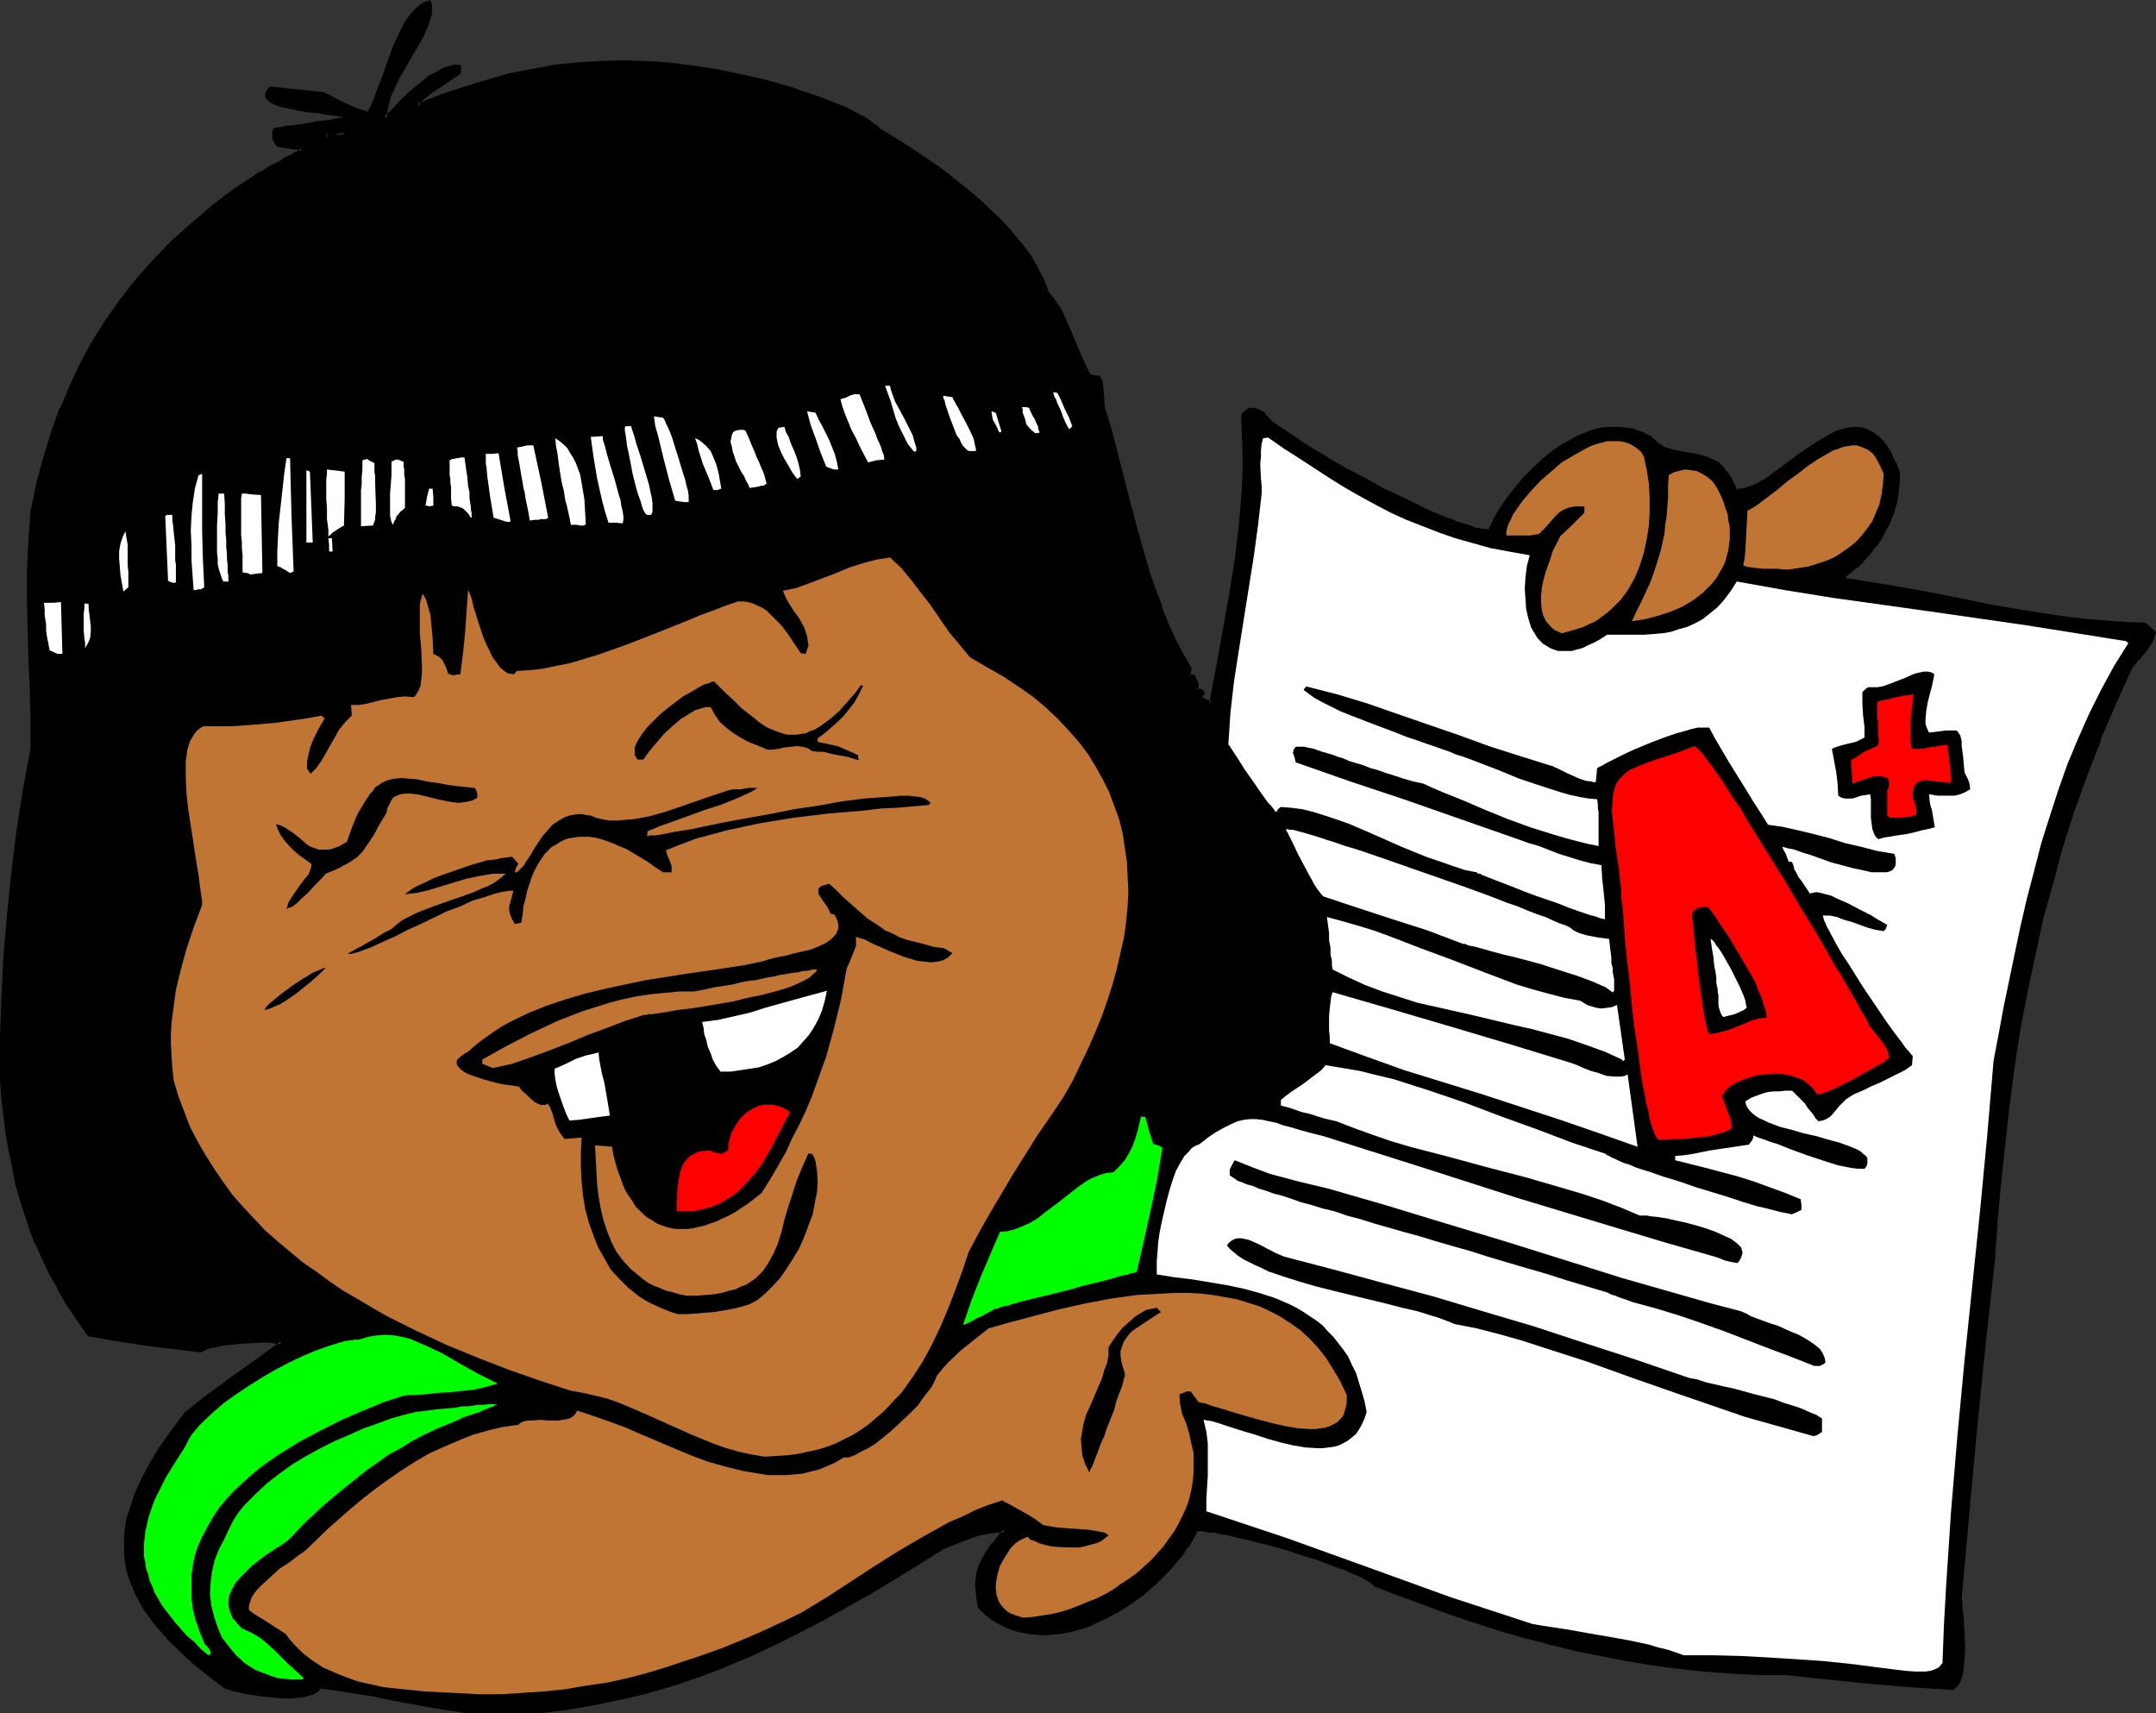 <?xml version="1.0" encoding="UTF-8" standalone="no"?>
<svg
   version="1.0"
   width="129.98mm"
   height="103.282mm"
   id="svg66"
   sodipodi:docname="A+ - Girl.wmf"
   xmlns:inkscape="http://www.inkscape.org/namespaces/inkscape"
   xmlns:sodipodi="http://sodipodi.sourceforge.net/DTD/sodipodi-0.dtd"
   xmlns="http://www.w3.org/2000/svg"
   xmlns:svg="http://www.w3.org/2000/svg">
  <rect width="100%" height="100%" fill="#333333" stroke="none"/>
  <sodipodi:namedview
     id="namedview66"
     pagecolor="#ffffff"
     bordercolor="#000000"
     borderopacity="0.25"
     inkscape:showpageshadow="2"
     inkscape:pageopacity="0.0"
     inkscape:pagecheckerboard="0"
     inkscape:deskcolor="#d1d1d1"
     inkscape:document-units="mm" />
  <defs
     id="defs1">
    <pattern
       id="WMFhbasepattern"
       patternUnits="userSpaceOnUse"
       width="6"
       height="6"
       x="0"
       y="0" />
  </defs>
  <path
     style="fill:#000000;fill-opacity:1;fill-rule:evenodd;stroke:none"
     d="m 74.174,31.345 h 1.131 l 0.97,-0.162 1.131,-0.323 1.131,-0.485 -0.646,-0.162 h -1.293 -0.485 l -0.97,0.162 -0.97,0.162 z m 32.32,358.526 -1.939,-0.323 -1.939,-0.323 -4.202,-0.646 -4.363,-0.808 -4.525,-0.808 -4.363,-0.808 -4.363,-0.808 -4.202,-0.646 -1.939,-0.323 -1.939,-0.162 -0.485,0.808 -0.808,0.485 -0.97,0.485 -1.293,0.162 -1.454,0.162 -1.454,0.162 h -1.616 l -1.616,-0.162 -3.394,-0.323 -3.232,-0.485 -1.454,-0.323 -1.454,-0.323 -0.97,-0.323 -0.97,-0.162 -2.586,-1.939 -2.262,-1.777 -2.262,-1.777 -2.101,-1.777 -1.778,-1.939 -1.939,-1.777 -1.454,-1.777 -1.616,-1.777 -1.293,-1.616 -1.131,-1.939 -1.131,-1.616 -0.808,-1.777 -0.808,-1.777 -0.646,-1.777 -0.485,-1.939 -0.323,-1.777 -0.162,-1.777 -0.162,-1.939 0.162,-1.777 0.162,-1.939 0.323,-1.939 0.485,-1.939 0.646,-2.1 0.808,-1.939 0.97,-2.1 0.97,-2.1 1.293,-2.262 1.293,-2.1 1.454,-2.424 1.616,-2.262 1.778,-2.424 1.778,-2.424 2.586,-2.1 2.747,-2.1 5.494,-4.039 5.494,-4.039 5.494,-4.039 -0.646,-0.162 -0.97,-0.162 -1.131,-0.162 h -1.293 l -2.747,0.162 -2.909,0.162 -2.909,0.323 -1.293,0.323 -1.293,0.162 -1.131,0.323 -0.97,0.323 -0.646,0.162 -0.646,0.323 -6.464,-0.646 -6.464,-0.969 -6.302,-0.969 -6.141,-0.969 -2.424,-3.555 -2.262,-3.555 -2.101,-3.555 -1.778,-3.393 -1.778,-3.393 -1.454,-3.393 -1.293,-3.555 -1.293,-3.393 -0.97,-3.393 -0.97,-3.555 -0.808,-3.555 -0.646,-3.716 -0.646,-3.878 -0.485,-3.716 -0.485,-4.039 -0.323,-4.201 v -9.694 l 0.162,-9.533 0.646,-9.533 0.646,-9.371 1.131,-9.21 1.131,-9.371 1.454,-9.371 1.778,-9.533 V 163.833 l -0.162,-6.948 -0.323,-6.786 -0.162,-6.786 -0.162,-6.624 v -6.786 l 0.323,-6.624 0.485,-6.786 1.293,-6.14 1.616,-5.978 1.778,-5.817 1.939,-5.493 2.262,-5.332 2.586,-5.17 2.747,-5.009 2.909,-4.686 3.394,-4.686 3.394,-4.362 3.878,-4.362 4.04,-4.201 4.363,-3.878 4.525,-3.878 5.01,-3.716 5.171,-3.716 1.454,-0.808 1.293,-0.646 1.131,-0.646 0.97,-0.646 0.97,-0.485 0.808,-0.485 0.808,-0.485 0.646,-0.323 0.646,-0.323 0.485,-0.323 0.646,-0.323 0.485,-0.323 0.323,-0.162 -0.485,-0.323 h -0.323 -0.485 l -0.485,-0.162 -0.97,-0.162 h -0.646 l -0.646,-0.162 -0.646,-0.162 h -0.97 l -0.323,-0.646 -0.323,-0.485 -0.162,-0.485 V 31.183 30.375 30.052 29.729 l 0.323,-0.162 h 0.323 l 0.323,-0.162 h 0.646 l 0.646,-0.162 0.808,-0.162 0.808,-0.162 h 0.97 l 2.262,-0.323 2.424,-0.485 2.909,-0.485 3.232,-0.485 v -0.808 l -0.97,-0.162 -1.293,-0.323 -1.454,-0.162 -1.454,-0.162 -3.394,-0.485 -3.07,-0.485 -1.616,-0.323 -1.293,-0.485 -1.131,-0.485 -0.97,-0.323 -0.485,-0.646 -0.162,-0.323 v -0.323 -0.323 l 0.162,-0.485 0.323,-0.323 0.323,-0.485 5.979,0.646 5.818,0.808 h 0.323 l 0.323,0.162 0.485,0.323 0.646,0.323 1.454,0.646 1.616,0.808 1.778,0.808 1.616,0.646 0.646,0.323 0.646,0.162 0.485,0.162 h 0.485 l 0.646,-1.293 0.646,-1.454 0.808,-1.777 0.646,-1.777 0.646,-1.939 0.808,-1.939 1.454,-4.201 1.616,-3.716 0.97,-1.777 0.97,-1.616 0.97,-1.293 1.131,-1.131 1.131,-0.808 1.293,-0.485 0.162,0.485 v 0.646 1.293 l -0.485,1.616 -0.485,1.454 -0.808,1.777 -0.808,1.616 -2.101,3.716 -2.101,3.555 -0.97,1.939 -0.97,1.777 -0.646,1.616 -0.485,1.777 -0.323,1.616 v 1.454 l 0.808,-0.808 0.808,-0.646 0.808,-0.969 0.97,-0.969 2.101,-2.1 2.262,-1.939 2.424,-1.777 1.131,-0.808 1.131,-0.646 1.293,-0.485 0.97,-0.485 1.131,-0.162 0.97,0.162 v 1.293 l -1.131,0.646 -0.97,0.485 -1.616,1.131 -0.97,0.808 -1.131,0.808 -0.646,0.485 -0.97,0.485 -0.808,0.808 -0.97,0.808 v 0.969 l 5.333,-2.1 5.333,-1.939 5.333,-1.616 5.01,-1.293 5.171,-1.131 5.01,-0.808 5.01,-0.485 5.171,-0.485 h 5.01 l 5.171,0.162 5.171,0.323 5.333,0.646 5.333,0.808 5.656,1.131 5.656,1.293 5.818,1.454 0.97,0.485 1.131,0.323 2.586,0.969 2.747,0.969 2.909,1.131 2.747,1.131 2.747,1.293 1.131,0.646 1.131,0.808 1.131,0.808 0.97,0.808 2.424,1.454 2.586,1.616 2.747,1.777 2.747,1.939 2.909,2.1 2.909,2.1 5.818,4.686 2.747,2.585 2.747,2.585 2.424,2.585 2.262,2.747 1.939,2.747 1.778,2.747 1.293,2.747 0.646,1.454 0.485,1.293 0.646,0.808 0.808,0.969 1.293,2.1 1.293,2.585 1.131,2.424 1.131,2.747 0.97,2.585 1.293,2.585 1.131,2.424 h 0.97 l 1.131,0.162 0.323,0.646 0.162,0.808 0.323,1.616 0.162,3.878 1.131,3.555 0.97,3.716 1.939,7.594 2.101,7.594 1.939,7.755 2.424,7.755 1.293,3.716 1.293,3.716 1.454,3.716 1.616,3.555 1.778,3.393 1.778,3.393 v 1.616 l 0.485,0.162 0.485,0.162 0.323,0.485 0.162,0.646 0.162,0.646 v 0.485 0.646 h 0.646 l 0.323,0.162 0.162,0.162 0.323,0.485 h -0.323 v 0.323 0.323 0.485 l 0.646,0.323 0.646,0.323 0.323,0.323 0.646,0.162 1.454,-8.402 1.616,-8.24 1.454,-8.079 1.293,-8.079 0.97,-8.079 0.323,-4.039 0.323,-4.039 0.162,-4.039 v -4.201 l -0.162,-4.201 -0.162,-4.201 0.485,-0.646 0.485,-0.323 0.485,-0.323 h 0.485 0.485 l 0.646,0.162 0.646,0.162 0.808,0.485 0.162,0.485 0.485,0.485 0.646,0.646 0.97,0.646 0.97,0.808 1.131,0.969 1.454,0.969 1.454,0.969 1.616,0.969 1.939,1.131 1.778,1.131 1.939,1.131 4.202,2.424 4.363,2.424 4.363,2.262 4.363,2.262 4.363,1.939 2.101,0.969 1.939,0.808 1.778,0.808 1.778,0.808 1.778,0.485 1.454,0.485 1.454,0.485 1.131,0.162 1.131,0.162 h 0.808 l 1.131,-2.262 1.454,-2.424 1.616,-2.424 1.778,-2.424 1.939,-2.262 2.262,-2.262 2.262,-2.1 2.586,-1.939 2.424,-1.777 2.586,-1.293 2.747,-1.131 1.454,-0.485 1.293,-0.323 1.454,-0.162 h 1.293 1.454 1.293 l 1.454,0.323 1.293,0.485 1.454,0.485 1.293,0.646 1.293,1.131 1.293,0.969 1.293,0.646 1.293,0.485 2.747,0.485 2.747,0.485 1.293,0.323 1.131,0.323 1.293,0.646 1.131,0.646 1.131,0.969 1.131,1.293 0.485,0.808 0.485,0.969 0.485,0.969 0.323,0.969 h 1.131 l 1.131,-0.323 1.131,-0.323 1.131,-0.485 1.293,-0.646 1.293,-0.646 2.424,-1.616 5.01,-3.716 2.586,-1.939 2.424,-1.616 2.586,-1.454 1.131,-0.485 1.293,-0.485 1.131,-0.323 h 1.131 1.131 l 1.131,0.162 1.131,0.323 1.131,0.646 0.97,0.808 1.131,1.131 0.808,1.293 0.97,1.616 0.97,1.777 0.808,2.262 v 1.616 1.777 l -0.162,1.616 -0.485,1.616 -0.485,1.777 -0.485,1.454 -0.808,1.616 -0.646,1.616 -0.97,1.454 -0.97,1.454 -0.97,1.454 -2.262,2.585 -1.293,1.293 -2.747,2.1 0.162,0.969 4.202,0.646 4.04,0.646 8.565,1.454 8.403,1.616 8.565,1.616 8.565,1.616 8.726,1.293 4.363,0.485 4.202,0.323 4.363,0.323 h 4.363 l 0.97,0.969 1.131,0.808 -0.323,1.131 -0.323,0.969 -0.646,0.969 -0.808,1.131 -1.616,1.939 -1.454,1.777 -3.878,8.24 -3.394,8.24 -3.232,8.24 -2.747,8.079 -2.747,8.24 -2.262,8.24 -2.101,8.079 -1.939,8.402 -1.778,8.24 -1.454,8.402 -1.454,8.563 -1.131,8.563 -0.97,8.725 -0.97,8.886 -0.646,8.886 -0.808,9.048 -2.101,19.065 -1.939,19.227 -1.778,19.389 -1.616,19.55 v 0.808 0.969 l 0.162,1.293 0.162,1.454 0.162,3.07 0.162,3.393 v 3.07 l -0.162,1.616 -0.162,1.293 -0.485,1.131 -0.323,1.131 -0.646,0.646 -0.646,0.485 -4.848,-0.162 -4.848,-0.323 -9.534,-0.969 -9.373,-0.969 -4.686,-0.485 -4.525,-0.323 -6.464,-0.162 -6.302,-0.323 -6.141,-0.485 -5.979,-0.646 -5.979,-0.808 -5.818,-0.969 -5.656,-0.969 -5.818,-1.293 -5.656,-1.293 -5.656,-1.616 -5.656,-1.616 -5.656,-1.777 -5.656,-1.939 -5.656,-1.939 -5.818,-2.262 -5.818,-2.262 -0.485,-0.485 -0.646,-0.323 -0.808,-0.485 -0.808,-0.485 -0.97,-0.485 -1.293,-0.646 -2.424,-0.969 -2.909,-1.131 -3.07,-0.969 -3.232,-1.131 -3.394,-0.969 -3.394,-0.969 -3.232,-0.969 -3.232,-0.808 -2.909,-0.646 -1.293,-0.323 -1.293,-0.162 -1.131,-0.162 -1.131,-0.162 -0.97,-0.162 h -0.808 -0.808 -0.485 l -0.808,1.616 -0.97,1.454 -0.97,1.454 -1.131,1.454 -2.424,2.908 -2.747,2.747 -2.909,2.585 -3.232,2.424 -3.394,2.1 -1.778,0.969 -1.616,0.808 -1.778,0.808 -1.778,0.646 -1.939,0.485 -1.778,0.485 -1.778,0.323 -1.778,0.323 h -1.778 -1.778 l -1.778,-0.323 -1.778,-0.323 -1.616,-0.485 -1.778,-0.646 -1.616,-0.646 -1.454,-0.969 -1.454,-1.131 -1.616,-1.454 -0.162,-1.616 -0.162,-1.454 -0.162,-1.454 v -1.131 l 0.162,-1.131 0.162,-1.131 0.162,-0.969 0.323,-0.808 0.97,-1.777 1.131,-1.777 0.808,-0.969 0.808,-0.969 0.808,-1.131 0.97,-1.131 h -2.101 l -1.939,0.323 -1.778,0.323 -1.616,0.485 -3.232,1.293 -3.394,1.293 -5.818,3.555 -5.494,3.555 -5.656,3.231 -5.333,3.231 -5.494,3.07 -5.333,2.747 -5.494,2.747 -5.494,2.585 -5.494,2.262 -5.656,2.1 -5.818,1.939 -5.979,1.777 -5.979,1.454 -6.141,1.293 -6.464,1.131 -6.626,0.808 z"
     id="path1" />
  <path
     style="fill:#000000;fill-opacity:1;fill-rule:evenodd;stroke:none"
     d="m 73.69,31.829 1.616,-0.162 v 0 h 1.131 v 0 l 1.131,-0.323 2.424,-1.131 -2.101,-0.485 h -1.293 -0.646 l -0.808,0.162 -1.454,0.162 v 1.777 l 0.97,-0.485 v -0.808 l -0.485,0.485 1.131,-0.162 0.808,-0.162 h 0.485 v 0 h 1.293 -0.162 l 0.808,0.162 -0.162,-0.808 -1.131,0.485 V 30.375 l -0.97,0.323 v 0 l -1.131,0.162 h 0.162 -1.131 l 0.485,0.485 z"
     id="path2" />
  <path
     style="fill:#000000;fill-opacity:1;fill-rule:evenodd;stroke:none"
     d="m 106.494,389.386 v 0 l -1.939,-0.162 -1.939,-0.323 -4.202,-0.808 -4.363,-0.808 -4.525,-0.808 -4.363,-0.808 -4.363,-0.808 -4.202,-0.646 -1.939,-0.162 -2.101,-0.323 -0.646,0.969 0.162,-0.162 -0.97,0.646 0.162,-0.162 -0.97,0.485 -1.293,0.323 h 0.162 l -1.454,0.162 h -1.454 v 0 h -1.616 v 0 h -1.616 l -3.394,-0.485 -3.232,-0.485 -1.454,-0.323 v 0 l -1.293,-0.323 -1.131,-0.323 -0.97,-0.162 h 0.162 l -2.424,-1.777 -2.424,-1.939 v 0.162 l -2.101,-1.777 v 0 l -2.101,-1.777 -1.939,-1.939 -1.778,-1.777 -1.454,-1.777 v 0.162 l -1.616,-1.777 h 0.162 l -1.293,-1.777 -1.293,-1.777 -0.97,-1.777 v 0.162 l -0.97,-1.939 -0.808,-1.777 0.162,0.162 -0.646,-1.777 -0.485,-1.777 v 0 l -0.323,-1.777 -0.323,-1.777 v 0 -1.939 -1.777 0 l 0.323,-1.939 0.323,-1.939 v 0.162 l 0.485,-2.1 0.646,-1.939 0.808,-2.1 v 0.162 l 0.808,-2.1 0.97,-2.1 1.293,-2.1 v 0 l 1.293,-2.262 1.454,-2.262 1.616,-2.262 1.778,-2.424 1.778,-2.424 v 0 l 2.586,-2.1 v 0 l 2.747,-2.1 5.494,-4.039 5.494,-3.878 6.302,-4.686 -1.778,-0.485 v 0 l -0.97,-0.162 h -1.131 -1.293 -2.747 l -2.909,0.162 h -0.162 l -2.747,0.485 -1.454,0.162 -1.131,0.162 h -0.162 l -1.131,0.323 -0.808,0.323 -0.808,0.323 -0.646,0.323 0.323,-0.162 -6.464,-0.646 -6.464,-0.808 -6.464,-0.969 -5.979,-1.131 0.323,0.323 -2.586,-3.716 -2.262,-3.555 -1.939,-3.555 v 0.162 l -1.939,-3.393 -1.616,-3.393 -1.616,-3.393 h 0.162 l -1.454,-3.555 v 0.162 L 6.302,276.286 5.333,272.732 4.363,269.177 v 0 l -0.808,-3.555 -0.646,-3.716 -0.646,-3.716 -0.485,-3.878 -0.485,-4.039 -0.323,-4.039 v 0 -9.694 l 0.162,-9.533 0.485,-9.533 v 0 l 0.808,-9.21 0.97,-9.371 1.293,-9.21 1.454,-9.533 1.616,-9.371 v -6.948 -6.948 l -0.323,-6.786 -0.162,-6.786 -0.162,-6.624 v -6.786 l 0.323,-6.624 0.323,-6.786 v 0.162 L 9.211,110.353 v 0.162 l 1.616,-5.978 1.778,-5.817 1.939,-5.493 h -0.162 l 2.424,-5.332 2.424,-5.17 2.747,-4.847 v 0 l 3.07,-4.847 3.232,-4.524 3.555,-4.524 -0.162,0.162 3.878,-4.362 4.04,-4.201 4.363,-3.878 4.525,-3.878 v 0 l 4.848,-3.716 5.333,-3.555 1.454,-0.969 h -0.162 l 1.293,-0.646 1.131,-0.646 1.131,-0.485 0.97,-0.646 v 0 l 0.808,-0.485 v 0 l 0.646,-0.323 h 0.162 l 0.646,-0.485 h -0.162 l 0.646,-0.162 v 0 l 0.485,-0.323 v 0 l 0.646,-0.485 h 0.162 l 0.485,-0.162 0.646,-0.646 -0.97,-0.646 -0.323,-0.162 h -0.485 l -0.646,-0.162 -0.97,-0.162 h -0.485 l -0.646,-0.162 h -0.808 l -0.808,-0.162 0.323,0.162 -0.485,-0.646 v 0 l -0.162,-0.485 -0.323,-0.323 h 0.162 l -0.162,-0.323 v 0.162 l 0.162,-0.646 v -0.485 0.162 -0.485 l -0.323,0.323 h 0.162 v 0 h 0.323 v 0 l 0.485,-0.162 v 0 l 0.485,-0.162 h 0.646 l 0.808,-0.162 0.97,-0.162 0.808,-0.162 2.262,-0.323 2.586,-0.323 2.909,-0.485 3.394,-0.485 v -1.616 l -1.293,-0.323 v 0 L 76.114,25.528 74.659,25.205 73.043,25.044 69.811,24.559 66.579,24.074 64.963,23.751 h 0.162 l -1.293,-0.485 v 0.162 L 62.701,22.943 61.893,22.458 v 0.162 l -0.485,-0.646 v 0.162 -0.323 0.162 -0.323 0.162 -0.485 0.162 l 0.162,-0.485 -0.162,0.162 0.323,-0.323 h -0.162 l 0.485,-0.485 -0.485,0.162 5.979,0.646 5.979,0.646 v 0 l 0.162,0.162 -0.162,-0.162 0.97,0.485 0.97,-0.485 -0.646,-0.323 -0.808,-0.323 -0.162,-0.162 h -0.162 l -5.979,-0.646 -6.141,-0.646 -0.485,0.485 -0.162,0.162 -0.162,0.323 -0.323,0.485 v 0 0.485 0.485 l 0.323,0.485 0.646,0.646 0.97,0.485 1.131,0.485 v 0 l 1.293,0.323 h 0.162 l 1.454,0.323 3.232,0.646 3.394,0.323 1.454,0.323 1.454,0.162 1.131,0.162 v 0 l 0.97,0.323 -0.323,-0.485 v 0.808 l 0.323,-0.485 -3.07,0.646 -2.909,0.323 -2.424,0.485 -2.262,0.323 -0.97,0.162 h -0.97 l -0.808,0.162 -0.485,0.162 h -0.646 v 0 l -0.485,0.162 v 0 h -0.323 v 0 l -0.485,0.323 -0.162,0.646 v 0 0.323 0 0.808 0.485 l 0.323,0.485 0.162,0.485 v 0 l 0.646,0.808 0.97,0.162 0.808,0.162 h 0.646 l 0.646,0.162 0.808,0.162 h 0.646 l 0.485,0.162 h 0.323 -0.162 l 0.323,0.162 v -0.646 l -0.323,0.162 -0.323,0.323 v 0 l -0.646,0.323 h -0.162 l -0.485,0.323 h 0.162 l -0.646,0.323 v 0 l -0.646,0.323 v 0 l -0.808,0.323 v 0 l -0.808,0.646 v 0 l -0.97,0.485 -0.97,0.485 -1.131,0.646 -1.293,0.808 h -0.162 l -1.293,0.808 -5.333,3.555 -4.848,3.716 -0.162,0.162 -4.525,3.878 -4.363,3.878 -4.04,4.201 -3.878,4.362 v 0 l -3.555,4.524 -3.232,4.524 -3.07,4.847 v 0 l -2.747,5.009 -2.424,5.17 -2.262,5.332 h -0.162 l -1.939,5.493 -1.778,5.817 -1.616,5.978 v 0.162 l -1.293,6.14 v 0 l -0.485,6.786 -0.323,6.624 v 6.786 l 0.162,6.624 0.162,6.786 0.323,6.786 0.162,6.948 v 6.786 0 l -1.778,9.533 -1.454,9.371 -1.131,9.21 -0.97,9.371 -0.808,9.371 v 0 L 0.323,227.007 0,236.54 v 9.694 0 l 0.323,4.201 0.485,4.039 0.485,3.878 0.646,3.716 0.808,3.716 0.646,3.555 v 0.162 l 0.97,3.393 1.131,3.555 1.131,3.393 v 0.162 l 1.293,3.393 h 0.162 l 1.454,3.393 1.616,3.393 1.939,3.393 v 0.162 l 1.939,3.393 2.424,3.555 2.586,3.716 6.302,1.131 6.302,0.969 6.464,0.808 6.626,0.808 0.646,-0.323 v 0 l 0.646,-0.323 0.97,-0.323 1.131,-0.162 v 0 l 1.131,-0.323 1.293,-0.162 2.909,-0.323 v 0 l 2.909,-0.162 2.747,-0.162 h 1.293 -0.162 l 1.131,0.162 0.97,0.162 v 0 l 0.808,0.162 -0.162,-0.808 -5.494,4.039 -5.494,3.878 -5.494,4.039 -2.747,2.1 -0.162,0.162 -2.586,2.1 -1.939,2.585 -1.778,2.424 -1.616,2.262 -1.454,2.262 -1.293,2.262 v 0 l -1.131,2.1 -1.131,2.262 -0.808,1.939 -0.162,0.162 -0.646,2.1 -0.646,1.939 -0.646,1.939 v 0 l -0.323,2.1 -0.162,1.777 v 0.162 1.777 1.939 0 l 0.162,1.939 0.323,1.777 v 0 l 0.485,1.777 0.646,1.777 0.162,0.162 0.646,1.777 0.97,1.777 v 0 l 0.97,1.777 1.293,1.777 1.293,1.777 v 0 l 1.616,1.777 v 0 l 1.454,1.777 1.939,1.777 1.778,1.777 2.101,1.939 v 0 l 2.262,1.777 v 0 l 2.424,1.939 2.424,1.777 1.131,0.323 0.97,0.323 1.454,0.323 v 0 l 1.454,0.323 3.232,0.485 3.394,0.323 1.778,0.162 v 0 h 1.616 v 0 l 1.616,-0.162 1.454,-0.162 v 0 l 1.131,-0.323 1.131,-0.323 0.97,-0.646 0.646,-0.808 -0.485,0.162 1.778,0.162 2.101,0.323 4.04,0.646 4.363,0.646 4.525,0.969 4.363,0.808 4.363,0.808 4.202,0.646 2.101,0.323 1.778,0.323 h 0.162 z"
     id="path3" />
  <path
     style="fill:#000000;fill-opacity:1;fill-rule:evenodd;stroke:none"
     d="m 74.498,22.297 0.646,0.323 1.454,0.646 1.616,0.969 1.778,0.646 1.616,0.808 v 0 l 0.646,0.323 0.646,0.162 0.485,0.162 h 0.162 0.646 l 0.808,-1.454 0.808,-1.616 0.646,-1.777 v 0 l 0.808,-1.777 0.646,-1.939 0.646,-2.1 1.616,-4.039 h -0.162 l 1.616,-3.716 0.97,-1.777 v 0 l 0.97,-1.454 0.97,-1.454 v 0.162 l 1.131,-1.131 v 0 l 1.131,-0.808 h -0.162 l 1.293,-0.485 -0.646,-0.323 0.162,0.646 v 0 0.646 -0.162 1.293 0 l -0.323,1.454 -0.646,1.616 0.162,-0.162 -0.808,1.777 -0.97,1.616 -1.939,3.555 v 0 l -2.101,3.716 v 0 l -1.131,1.777 -0.808,1.939 -0.646,1.616 -0.162,0.162 -0.485,1.616 v 0 l -0.162,1.616 v 2.585 l 1.454,-1.454 0.808,-0.646 1.778,-1.939 2.101,-2.1 2.262,-1.939 v 0.162 l 2.262,-1.939 1.293,-0.808 h -0.162 l 1.293,-0.646 1.131,-0.485 -0.162,0.162 1.131,-0.485 v 0 l 0.97,-0.162 v 0 h 0.97 l -0.323,-0.323 v 1.293 l 0.162,-0.485 -1.131,0.808 -0.97,0.485 -1.778,1.131 -0.808,0.646 -1.293,0.808 v 0.162 l -0.646,0.485 v -0.162 l -0.808,0.646 -0.97,0.646 -1.131,0.969 v 1.939 l 5.979,-2.262 v 0 l 5.333,-1.939 5.171,-1.616 5.171,-1.293 v 0 l 5.01,-1.131 5.171,-0.808 5.01,-0.646 5.01,-0.323 v 0 h 5.01 5.171 v 0 l 5.171,0.485 5.171,0.485 5.494,0.969 5.494,1.131 v 0 l 5.656,1.293 5.818,1.454 0.97,0.323 v 0 l 1.131,0.485 v 0 l 2.586,0.969 2.747,0.969 2.909,0.969 v 0 l 2.747,1.131 2.747,1.293 h -0.162 l 1.293,0.808 1.131,0.808 v -0.162 l 0.97,0.808 v 0 l 0.97,0.969 2.424,1.454 2.586,1.454 2.747,1.939 2.747,1.777 3.07,2.1 2.909,2.262 v -0.162 l 5.656,4.686 v 0 l 2.747,2.585 2.747,2.585 2.424,2.585 v 0 l 2.262,2.585 h -0.162 l 2.101,2.747 1.778,2.747 v 0 l 1.293,2.747 0.485,1.454 v -0.162 l 0.485,1.454 0.808,0.969 v 0 l 0.808,0.969 v 0 l 1.293,2.1 v 0 l 1.293,2.424 1.131,2.585 0.97,2.585 1.131,2.585 1.131,2.585 1.454,2.585 1.131,0.162 1.131,0.162 -0.323,-0.323 0.162,0.646 v 0 l 0.162,0.646 v 0 l 0.323,1.777 v -0.162 l 0.162,4.039 1.131,3.555 0.97,3.716 2.101,7.594 1.939,7.594 2.101,7.755 2.262,7.755 1.293,3.716 1.293,3.716 v 0 l 1.616,3.716 1.454,3.555 1.778,3.393 1.939,3.393 -0.162,-0.162 v 1.939 l 0.808,0.323 0.646,0.162 -0.323,-0.323 0.323,0.485 0.162,0.646 v -0.162 0.808 -0.162 0.485 0 0.969 l 0.97,0.162 v 0 l 0.323,0.162 -0.162,-0.162 0.162,0.162 v 0 l 0.162,0.323 0.162,-0.646 -0.323,0.323 -0.162,0.323 v 0 0.323 0.969 l 0.97,0.485 0.485,0.323 0.485,0.323 1.131,0.162 1.616,-8.886 1.616,-8.24 1.454,-7.917 1.293,-8.079 0.97,-8.079 0.323,-4.039 v -0.162 l 0.323,-4.039 v -4.039 l 0.162,-4.201 -0.162,-4.201 -0.323,-4.201 v 0.323 l 0.485,-0.646 v 0 l 0.485,-0.323 h -0.162 l 0.485,-0.323 -0.162,0.162 0.646,-0.162 h -0.162 0.485 -0.162 l 0.646,0.323 0.646,0.162 v 0 l 0.808,0.485 -0.162,-0.323 0.162,0.646 0.485,0.485 0.646,0.646 0.97,0.646 v 0.162 l 0.97,0.808 1.293,0.808 1.293,0.969 1.616,0.969 1.616,1.131 1.778,0.969 1.778,1.293 2.101,1.131 v 0 l 4.202,2.262 4.363,2.424 4.686,1.616 -4.363,-2.424 -4.363,-2.262 -4.202,-2.424 h 0.162 l -1.939,-1.131 -1.939,-1.131 -1.778,-1.131 -1.616,-1.131 -1.454,-0.969 -1.454,-0.969 -1.293,-0.808 -0.97,-0.808 v 0.162 l -0.808,-0.808 -0.646,-0.646 -0.485,-0.485 0.162,0.162 -0.323,-0.646 -0.97,-0.485 v 0 l -0.808,-0.323 -0.646,-0.162 h -0.485 v 0 h -0.646 l -0.485,0.323 v 0 l -0.485,0.485 h -0.162 l -0.646,0.808 0.162,4.362 0.162,4.201 v 4.201 l -0.162,4.039 -0.323,4.039 v 0 l -0.323,4.039 -0.97,8.079 -1.293,8.079 -1.454,8.079 -1.454,8.079 -1.616,8.402 0.646,-0.323 -0.646,-0.162 v 0 l -0.323,-0.162 -0.646,-0.323 -0.646,-0.323 0.162,0.323 v -0.485 0 l 0.162,-0.323 v 0 -0.162 l -0.162,0.323 0.485,-0.485 -0.323,-0.646 -0.323,-0.323 -0.485,-0.162 h -0.162 l -0.646,-0.162 0.485,0.485 v -0.485 -0.162 -0.485 l -0.162,-0.808 -0.323,-0.646 -0.323,-0.808 -0.646,-0.162 -0.646,-0.162 0.323,0.485 0.162,-1.777 -1.939,-3.393 -1.778,-3.393 -1.616,-3.555 -1.454,-3.716 h 0.162 l -1.454,-3.716 -1.293,-3.716 -2.262,-7.755 -2.101,-7.755 -1.939,-7.594 -1.939,-7.594 -0.97,-3.555 -1.131,-3.555 v 0 l -0.323,-3.878 v 0 l -0.162,-1.777 v 0 l -0.162,-0.808 h -0.162 l -0.323,-0.808 -1.293,-0.162 -0.97,-0.162 0.162,0.162 -1.131,-2.262 -1.131,-2.585 -1.131,-2.585 -1.131,-2.747 -1.131,-2.585 -1.131,-2.424 v 0 l -1.454,-2.1 v 0 l -0.808,-0.969 v 0 l -0.646,-0.969 v 0.162 l -0.323,-1.293 -0.162,-0.162 -0.485,-1.293 -1.454,-2.747 V 60.751 l -1.616,-2.747 -2.101,-2.747 v 0 l -2.262,-2.585 v -0.162 l -2.424,-2.585 -2.747,-2.585 -2.747,-2.585 v 0 l -5.818,-4.686 v 0 l -2.909,-2.262 -2.909,-1.939 -2.909,-1.939 -2.747,-1.777 -2.586,-1.616 -2.424,-1.454 h 0.162 l -0.97,-0.808 h -0.162 l -0.97,-0.808 v 0 l -1.131,-0.808 -1.293,-0.646 v 0 l -2.747,-1.454 -2.747,-1.131 v 0 l -2.909,-1.131 -2.747,-0.969 -2.586,-0.808 v 0 l -1.131,-0.485 v 0 l -0.97,-0.323 -5.818,-1.616 -5.818,-1.293 v 0 l -5.494,-1.131 -5.494,-0.808 -5.171,-0.646 -5.333,-0.323 v 0 l -5.171,-0.162 -5.01,0.162 v 0 l -5.171,0.323 -5.01,0.485 -5.171,0.969 -5.01,0.969 h -0.162 l -5.01,1.454 -5.333,1.616 -5.333,1.777 v 0 l -5.494,2.1 0.646,0.485 v -0.969 l -0.162,0.323 1.131,-0.808 0.808,-0.646 0.808,-0.646 v 0 l 0.646,-0.485 v 0 l 1.293,-0.808 0.97,-0.646 1.616,-1.131 0.97,-0.646 1.293,-0.808 v -1.939 l -1.454,-0.162 -1.131,0.323 v 0 l -1.131,0.323 h -0.162 l -1.131,0.646 -1.131,0.646 h -0.162 l -1.131,0.646 -2.262,1.939 h -0.162 l -2.262,1.939 -2.101,2.1 -1.778,1.939 -0.808,0.646 -0.808,0.808 0.808,0.323 v -1.454 0 L 88.557,23.913 v 0 l 0.485,-1.616 -0.162,0.162 0.808,-1.777 0.808,-1.777 0.97,-1.939 v 0.162 l 2.101,-3.716 v 0 l 2.101,-3.555 0.97,-1.777 0.646,-1.616 0.162,-0.162 0.485,-1.616 0.485,-1.454 v -1.454 0 -0.646 -0.162 L 98.091,0 96.313,0.646 95.021,1.616 v 0 l -1.131,1.131 -1.131,1.454 -0.97,1.454 v 0.162 L 90.981,7.432 89.203,11.31 v 0.162 l -1.454,4.039 -0.646,1.939 -0.808,1.939 -0.646,1.777 v 0 l -0.646,1.777 -0.646,1.454 -0.808,1.293 0.485,-0.162 -0.323,-0.162 v 0 l -0.485,-0.162 -0.646,-0.162 -0.646,-0.162 v 0 L 80.315,24.236 78.538,23.428 76.922,22.62 75.467,21.812 Z"
     id="path4" />
  <path
     style="fill:#000000;fill-opacity:1;fill-rule:evenodd;stroke:none"
     d="m 310.756,109.707 4.363,2.424 4.363,2.1 4.363,2.1 1.939,0.808 2.101,0.969 1.778,0.808 v 0 l 1.778,0.646 h 0.162 l 1.616,0.646 1.454,0.485 1.454,0.323 v 0 l 1.293,0.323 0.97,0.162 h 1.293 l 1.131,-2.585 v 0 l 1.454,-2.262 1.616,-2.424 1.939,-2.424 h -0.162 l 1.939,-2.424 v 0.162 l 2.262,-2.262 2.262,-2.1 v 0 l 2.424,-1.939 2.586,-1.616 h -0.162 l 2.586,-1.454 2.747,-1.131 v 0 l 1.293,-0.323 1.454,-0.323 h -0.162 l 1.454,-0.162 v 0 l 1.293,-0.162 h 1.454 -0.162 l 1.454,0.162 1.454,0.323 h -0.162 l 1.454,0.485 1.293,0.485 v -0.162 l 1.293,0.808 -0.162,-0.162 1.293,1.131 v 0.162 l 1.454,0.808 v 0 l 1.293,0.646 v 0.162 l 1.454,0.323 v 0 l 2.747,0.646 2.586,0.485 1.293,0.162 v 0 l 1.293,0.485 -0.162,-0.162 1.293,0.646 h -0.162 l 1.293,0.646 h -0.162 l 1.131,0.969 v 0 l 1.131,1.293 v 0 l 0.323,0.808 v -0.162 l 0.485,0.969 0.485,0.969 0.646,1.293 h 1.293 0.162 l 1.131,-0.323 1.131,-0.323 0.162,-0.162 1.131,-0.485 1.131,-0.485 h 0.162 l 1.131,-0.808 2.586,-1.616 4.848,-3.716 2.586,-1.777 2.586,-1.777 h -0.162 l 2.586,-1.293 1.131,-0.646 v 0.162 l 1.131,-0.485 1.293,-0.323 h -0.162 l 1.293,-0.162 h -0.162 1.131 v 0 l 1.131,0.323 v 0 l 0.97,0.323 v 0 l 0.97,0.646 1.131,0.646 h -0.162 l 1.131,1.131 -0.162,-0.162 0.97,1.293 0.97,1.616 v 0 l 0.97,1.777 h -0.162 l 0.808,2.262 v -0.162 l 0.162,1.616 v 0 l -0.162,1.616 -0.162,1.777 v -0.162 l -0.485,1.616 -0.323,1.777 -0.646,1.616 v -0.162 l -0.646,1.616 -0.808,1.616 v -0.162 l -0.808,1.616 -0.97,1.293 -0.97,1.454 v 0 l -2.262,2.585 -1.293,1.293 v 0 l -2.909,2.262 0.323,1.616 4.363,0.646 4.202,0.646 8.403,1.454 8.403,1.616 8.565,1.616 8.726,1.616 8.726,1.293 4.363,0.323 4.202,0.485 v 0 l 4.363,0.162 4.363,0.162 -0.323,-0.162 0.97,0.808 1.131,0.969 -0.162,-0.323 -0.162,0.969 v 0 l -0.485,0.969 v 0 l -0.646,0.969 -0.646,0.969 v 0 l -1.616,1.939 v 0 l -1.616,1.939 -3.717,8.24 -3.555,8.24 v 0 l -3.07,8.24 -2.909,8.079 -2.586,8.24 -2.424,8.24 -2.101,8.24 -1.939,8.24 v 0 l -1.778,8.402 -1.454,8.402 -1.293,8.402 -1.293,8.725 -0.97,8.725 -0.808,8.725 -0.808,8.886 -0.808,9.21 -2.101,19.065 -1.778,19.227 -1.939,19.227 -1.616,19.712 v 0.162 0.808 -0.162 l 0.162,0.969 v 0.162 1.131 l 0.162,1.454 v 0 l 0.162,3.07 0.162,3.393 v 3.07 0 l -0.162,1.454 -0.162,1.454 v -0.162 l -0.485,1.293 -0.323,0.969 v -0.162 l -0.485,0.808 0.162,-0.162 -0.808,0.485 0.323,-0.162 -4.848,-0.162 -4.848,-0.323 h 0.162 l -9.696,-0.969 -9.373,-0.969 -4.525,-0.485 -4.686,-0.323 v 0 l -6.464,-0.162 -6.302,-0.323 h 0.162 l -6.141,-0.485 -6.141,-0.646 -5.818,-0.646 -5.818,-0.969 -5.818,-1.131 -5.656,-1.293 v 0 l -5.656,-1.293 -5.656,-1.454 -5.656,-1.777 -5.656,-1.777 -5.656,-1.939 -5.656,-1.939 -5.818,-2.1 h 0.162 l -5.818,-2.424 v 0.162 l -0.485,-0.485 v 0 l -0.646,-0.485 -0.808,-0.323 v 0 l -0.97,-0.646 -0.97,-0.485 -1.131,-0.485 -2.586,-0.969 v -0.162 l -2.909,-0.969 -3.07,-1.131 -3.394,-1.131 -3.232,-0.969 -3.394,-0.969 -3.394,-0.969 -3.07,-0.646 -2.909,-0.808 h -0.162 l -1.293,-0.162 -1.293,-0.323 -1.131,-0.162 -1.131,-0.162 -0.97,0.808 0.808,0.162 h 1.131 l 1.131,0.323 1.293,0.162 1.454,0.323 h -0.162 l 2.909,0.646 3.232,0.808 3.232,0.808 3.394,0.969 3.394,1.131 3.232,0.969 3.07,1.131 2.909,1.131 v -0.162 l 2.424,1.131 1.131,0.485 1.131,0.485 0.808,0.485 v 0 l 0.808,0.485 0.646,0.485 -0.162,-0.162 0.646,0.646 5.818,2.262 h 0.162 l 5.656,2.1 5.656,2.1 5.818,1.939 5.494,1.777 5.656,1.616 5.656,1.454 5.818,1.454 v 0 l 5.656,1.131 5.818,1.131 5.818,0.969 5.979,0.808 5.979,0.646 6.141,0.485 v 0 l 6.302,0.323 h 6.464 -0.162 l 4.686,0.485 4.525,0.485 9.373,0.969 9.696,0.808 v 0 l 4.848,0.323 5.01,0.323 0.808,-0.646 0.646,-0.808 0.485,-1.131 0.323,-1.131 0.162,-1.454 0.162,-1.454 v -0.162 l 0.162,-3.07 -0.162,-3.393 -0.162,-3.07 v -0.162 l -0.162,-1.293 -0.162,-1.293 v 0 -0.969 0 l -0.162,-0.808 v 0.162 l 1.778,-19.712 1.778,-19.389 1.939,-19.065 2.101,-19.065 0.646,-9.21 0.808,-8.886 0.97,-8.886 0.97,-8.725 1.131,-8.563 1.293,-8.402 1.616,-8.402 1.778,-8.402 v 0.162 l 1.778,-8.402 2.262,-8.079 2.262,-8.402 2.586,-8.079 2.909,-8.079 3.232,-8.24 h -0.162 l 3.555,-8.24 3.717,-8.24 v 0.162 l 1.454,-1.939 v 0.162 l 1.616,-1.939 0.162,-0.162 0.646,-0.969 0.646,-0.969 0.485,-1.131 v 0 l 0.323,-1.293 -1.293,-1.131 -1.131,-0.969 -4.525,-0.162 -4.363,-0.323 h 0.162 l -4.363,-0.323 -4.363,-0.485 -8.565,-1.293 -8.726,-1.454 -8.565,-1.777 -8.403,-1.616 -8.403,-1.454 -4.202,-0.646 -4.04,-0.646 0.323,0.485 -0.162,-0.969 -0.162,0.323 2.586,-2.1 h 0.162 l 1.293,-1.293 2.262,-2.585 v -0.162 l 1.131,-1.293 0.97,-1.454 0.808,-1.616 v 0 l 0.808,-1.454 0.646,-1.616 0.162,-0.162 0.485,-1.616 0.485,-1.616 0.323,-1.616 v -0.162 l 0.162,-1.616 0.162,-1.777 v 0 -1.777 l -0.808,-2.262 h -0.162 l -0.808,-1.777 v -0.162 l -0.97,-1.616 -0.97,-1.293 v 0 l -1.131,-1.131 v 0 l -1.131,-0.808 -1.131,-0.646 -1.131,-0.485 v 0 l -1.131,-0.162 h -0.162 -1.131 v 0 l -1.131,0.162 h -0.162 l -1.131,0.323 -1.293,0.323 v 0 l -1.293,0.646 -2.424,1.454 h -0.162 l -2.424,1.616 -2.586,1.777 -5.01,3.716 -2.424,1.777 -1.293,0.646 h 0.162 l -1.293,0.646 -1.131,0.485 0.162,-0.162 -1.293,0.485 -1.131,0.162 h 0.162 l -1.131,0.162 0.485,0.162 -0.485,-0.969 -0.485,-0.969 -0.485,-0.969 v 0 l -0.485,-0.808 v 0 l -1.131,-1.293 v -0.162 l -1.131,-1.131 -1.131,-0.646 h -0.162 l -1.131,-0.485 -0.162,-0.162 -1.293,-0.323 v 0 l -1.293,-0.323 -2.747,-0.485 -2.586,-0.485 v 0 l -1.293,-0.485 v 0.162 l -1.293,-0.646 h 0.162 l -1.454,-0.969 h 0.162 l -1.293,-1.131 -1.454,-0.646 v -0.162 l -1.454,-0.485 -1.293,-0.485 h -0.162 l -1.293,-0.162 -1.454,-0.162 v 0 h -1.454 -1.293 -0.162 l -1.454,0.162 v 0 l -1.293,0.323 -1.454,0.485 v 0 l -2.747,1.131 -2.586,1.454 h -0.162 l -2.424,1.616 -2.424,1.939 -0.162,0.162 -2.262,2.1 -2.262,2.262 v 0 l -1.939,2.424 v 0 l -1.939,2.424 -1.616,2.424 -1.293,2.262 v 0.162 l -1.131,2.262 0.323,-0.323 h -0.808 v 0 l -1.131,-0.162 -1.131,-0.162 v 0 l -1.293,-0.485 -1.454,-0.485 -1.778,-0.485 h 0.162 l -1.778,-0.808 v 0.162 l -1.939,-0.808 -1.939,-0.808 -2.101,-0.969 -4.202,-2.1 -4.525,-2.1 z"
     id="path5" />
  <path
     style="fill:#000000;fill-opacity:1;fill-rule:evenodd;stroke:none"
     d="m 275.689,348.186 -0.97,-0.162 h -0.808 -0.808 l -0.808,0.162 -0.97,1.616 v 0 l -0.808,1.454 -1.131,1.454 -0.97,1.616 v -0.162 l -2.424,2.908 -2.747,2.747 -2.909,2.585 v 0 l -3.07,2.424 -3.394,2.1 v 0 l -1.778,0.969 -1.616,0.808 -1.939,0.646 h 0.162 l -1.778,0.646 -1.939,0.646 -1.778,0.323 h 0.162 l -1.778,0.323 -1.939,0.323 h 0.162 -1.778 -1.778 v 0 l -1.778,-0.162 -1.778,-0.323 h 0.162 l -1.778,-0.485 h 0.162 l -1.616,-0.646 v 0 l -1.616,-0.808 v 0 l -1.616,-0.969 -1.454,-1.131 v 0.162 l -1.454,-1.454 0.162,0.323 -0.162,-1.616 -0.323,-1.616 v 0.162 -1.454 -1.131 -1.131 0 l 0.323,-0.969 v 0 l 0.162,-0.969 0.323,-0.808 v 0 l 0.808,-1.777 v 0 l 1.293,-1.616 0.646,-0.969 v 0 l 0.808,-1.131 v 0 l 0.808,-0.969 v 0 l 1.616,-1.939 h -3.07 v 0 l -1.939,0.323 -1.778,0.323 v 0 l -1.778,0.646 -3.232,1.131 h -0.162 l -3.394,1.454 -5.656,3.555 -5.656,3.393 -5.494,3.393 -5.494,3.07 h 0.162 l -5.494,3.07 -5.494,2.908 -5.333,2.585 -5.494,2.585 -5.656,2.262 h 0.162 l -5.656,2.1 -5.818,1.939 -5.979,1.777 -5.979,1.454 h 0.162 l -6.302,1.293 -6.464,1.131 -6.626,0.808 h 0.162 -16.16 v 0.969 h 16.16 v 0 l 6.626,-0.808 6.464,-1.131 6.141,-1.293 h 0.162 l 5.979,-1.454 5.979,-1.777 5.656,-1.939 5.656,-2.1 0.162,-0.162 5.494,-2.262 5.494,-2.585 5.494,-2.747 5.333,-2.747 5.494,-3.07 v 0 l 5.494,-3.07 5.656,-3.393 5.494,-3.393 5.656,-3.555 v 0 l 3.394,-1.293 h -0.162 l 3.394,-1.293 1.616,-0.485 v 0 l 1.778,-0.323 1.939,-0.323 h -0.162 2.101 l -0.323,-0.808 -0.97,1.131 v 0 l -0.808,1.131 v 0 l -0.808,0.969 h -0.162 l -0.646,0.969 -1.131,1.777 v 0 l -0.97,1.939 v 0 l -0.323,0.808 -0.323,0.969 v 0.162 l -0.162,1.131 v 0 l -0.162,1.131 v 1.131 l 0.162,1.454 v 0 l 0.162,1.454 0.323,1.777 1.616,1.616 v 0 l 1.454,1.131 1.616,0.969 v 0 l 1.616,0.808 v 0 l 1.616,0.646 h 0.162 l 1.616,0.485 h 0.162 l 1.616,0.323 1.778,0.162 h 0.162 l 1.778,0.162 1.778,-0.162 v 0 l 1.778,-0.162 1.778,-0.323 h 0.162 l 1.778,-0.485 1.778,-0.485 1.778,-0.646 0.162,-0.162 1.778,-0.808 1.778,-0.808 1.616,-0.969 h 0.162 l 3.394,-2.1 3.07,-2.262 0.162,-0.162 2.909,-2.585 2.747,-2.747 2.424,-2.908 h 0.162 l 0.97,-1.616 1.131,-1.454 0.808,-1.454 v 0 l 0.808,-1.616 -0.323,0.323 0.646,-0.162 h -0.162 0.808 -0.162 l 0.97,0.162 z"
     id="path6" />
  <path
     style="fill:#c17535;fill-opacity:1;fill-rule:evenodd;stroke:none"
     d="m 109.241,385.993 -6.141,-0.323 -6.302,-0.323 -6.302,-0.646 -3.07,-0.323 -2.909,-0.646 -2.909,-0.646 -2.747,-0.969 -2.747,-1.131 -2.586,-1.131 -2.424,-1.616 -2.101,-1.616 -2.101,-2.1 -0.97,-1.131 -0.808,-1.131 -2.262,-1.454 -2.262,-1.454 -2.101,-1.293 -0.97,-0.646 -0.808,-0.646 v -0.969 l 0.323,-0.969 0.323,-0.969 0.646,-0.969 0.646,-0.808 0.97,-0.969 1.939,-1.777 2.101,-1.939 2.262,-1.454 2.101,-1.616 0.97,-0.646 0.808,-0.646 5.01,-4.847 5.333,-4.686 2.747,-2.262 2.909,-2.262 2.909,-2.1 3.07,-2.1 3.07,-1.939 3.07,-1.777 3.232,-1.454 3.394,-1.454 3.232,-1.293 3.394,-0.969 3.394,-0.808 3.555,-0.485 0.485,-0.485 0.808,-0.323 0.808,-0.162 h 0.808 l 2.101,-0.162 2.101,0.162 h 1.939 l 0.97,-0.162 0.97,-0.162 0.646,-0.162 0.808,-0.485 0.485,-0.485 0.485,-0.808 3.394,1.131 3.717,1.293 3.555,1.293 3.717,1.616 7.595,3.231 3.878,1.616 3.878,1.454 4.04,1.131 3.878,0.969 3.878,0.646 1.939,0.323 h 1.939 1.939 l 1.939,-0.162 1.939,-0.162 1.939,-0.485 1.939,-0.485 1.939,-0.808 1.778,-0.808 1.939,-1.131 h 1.131 l 1.293,-0.485 1.454,-0.808 1.616,-0.808 1.616,-0.969 1.616,-1.293 1.778,-1.454 1.616,-1.454 3.232,-3.07 1.454,-1.454 1.131,-1.616 1.131,-1.454 0.97,-1.293 0.646,-1.293 0.485,-1.131 1.293,-1.616 1.293,-1.454 2.909,-2.747 3.232,-2.585 3.07,-2.424 5.171,-1.454 5.494,-1.454 5.494,-1.454 5.818,-1.293 5.979,-1.131 5.818,-0.808 2.909,-0.162 2.909,-0.162 3.07,-0.162 h 2.747 l 2.909,0.162 2.747,0.323 2.747,0.485 2.747,0.485 2.586,0.808 2.586,0.808 2.424,1.131 2.424,1.293 2.262,1.454 2.262,1.616 2.101,1.939 1.939,2.1 1.778,2.262 1.616,2.585 1.616,2.747 1.454,3.07 v 1.454 l -0.162,1.131 -0.323,1.131 -0.323,0.969 -0.646,0.808 -0.646,0.646 -0.808,0.485 -0.97,0.485 -0.97,0.323 -1.131,0.162 -1.131,0.162 h -1.293 l -2.747,-0.162 -2.747,-0.485 -2.909,-0.646 -3.07,-0.808 -2.909,-0.808 -2.747,-0.808 -2.586,-0.808 -1.131,-0.323 -1.131,-0.323 -0.97,-0.323 -0.808,-0.323 -0.97,-0.162 -0.646,-0.162 -1.778,-2.424 h -0.485 -0.485 l -0.646,0.323 h -0.162 l -0.323,0.162 -0.485,0.162 0.162,2.262 0.485,2.262 0.97,2.262 0.646,2.262 0.485,2.262 0.485,2.1 v 2.1 2.1 l -0.162,2.1 -0.323,1.939 -0.485,2.1 -0.646,1.939 -0.808,1.777 -0.97,1.939 -0.97,1.777 -1.293,1.777 -1.131,1.616 -1.454,1.616 -1.454,1.616 -1.616,1.454 -1.616,1.454 -1.778,1.293 -1.778,1.131 -1.778,1.293 -1.939,1.131 -1.939,0.969 -2.101,0.808 -1.939,0.808 -2.101,0.808 -2.101,0.646 -2.101,0.485 -2.101,0.323 -2.101,0.323 -2.101,0.162 -1.131,-0.323 -0.97,-0.323 -0.808,-0.323 -0.808,-0.485 -0.646,-0.646 -0.485,-0.485 -0.485,-0.646 -0.323,-0.646 -0.485,-1.454 -0.162,-1.616 0.162,-1.616 0.323,-1.616 0.485,-1.616 0.808,-1.454 0.808,-1.293 0.808,-1.293 1.131,-1.131 0.97,-0.646 0.97,-0.485 0.808,-0.323 0.646,0.646 0.97,0.323 0.97,0.485 1.131,0.323 1.293,0.323 1.293,0.162 2.747,0.162 h 2.747 l 1.454,-0.323 1.131,-0.323 1.293,-0.323 1.131,-0.485 0.808,-0.646 0.808,-0.646 -0.323,-0.323 -0.646,-0.323 -0.808,-0.162 -0.808,-0.162 -1.939,-0.323 -2.424,-0.162 -2.262,-0.162 -2.262,-0.162 -1.131,-0.162 -0.808,-0.162 -0.97,-0.162 -0.646,-0.162 -0.323,-0.323 -0.485,-0.323 -1.131,-0.808 -1.293,-0.808 -1.454,-0.808 -1.454,-0.808 -1.454,-0.808 -0.97,-0.485 -0.485,-0.323 h -0.323 l -2.909,0.969 -2.909,1.131 -2.909,1.454 -3.07,1.293 -5.818,3.231 -5.818,3.393 -5.656,3.555 -5.656,3.716 -5.494,3.555 -5.333,3.231 -4.686,2.262 -4.525,2.1 -4.525,1.939 -4.363,1.777 -4.525,1.616 -4.363,1.454 -4.363,1.454 -4.363,1.293 -4.363,1.131 -4.525,0.969 -4.525,0.646 -4.686,0.808 -4.686,0.485 -4.848,0.323 -4.848,0.323 z"
     id="path7" />
  <path
     style="fill:#00ff00;fill-opacity:1;fill-rule:evenodd;stroke:none"
     d="m 66.094,382.6 -1.454,-0.162 -1.454,-0.162 -1.454,-0.485 -1.293,-0.485 -1.293,-0.485 -1.131,-0.485 -1.293,-0.808 -0.97,-0.646 -1.939,-1.777 -1.616,-1.939 -1.616,-2.1 -0.97,-2.262 -0.808,-2.424 -0.646,-2.585 -0.323,-2.585 0.162,-2.585 0.323,-2.585 0.646,-2.747 0.97,-2.424 1.293,-2.424 0.646,-1.454 0.646,-1.293 0.646,-1.293 0.808,-1.293 0.97,-1.293 0.97,-1.131 2.424,-2.424 2.424,-2.262 2.909,-2.262 2.909,-2.1 3.232,-1.939 3.232,-1.777 3.232,-1.616 3.394,-1.454 3.232,-1.454 3.232,-1.131 3.07,-1.131 2.909,-0.808 2.586,-0.646 2.747,-0.323 2.424,-0.323 2.101,-0.162 1.778,-0.162 1.616,-0.323 h 1.293 l 1.131,-0.162 0.97,-0.162 h 0.646 0.808 l 1.131,-0.162 h 1.778 v 0.162 h -0.323 l -0.323,0.323 -0.485,0.162 -1.293,0.485 -1.454,0.646 -1.454,0.485 -1.454,0.485 -0.485,0.162 -0.485,0.162 -0.323,0.162 -0.162,0.162 -2.747,1.131 -2.747,1.131 -2.747,1.293 -2.747,1.454 -2.586,1.616 -2.747,1.454 -2.424,1.777 -2.586,1.777 -4.848,3.878 -4.686,3.878 -4.363,4.039 -4.04,4.201 -1.131,0.808 -0.646,0.485 -0.646,0.323 -1.454,0.969 -1.454,0.969 -2.909,2.262 -1.293,1.293 -1.293,1.293 -1.131,1.293 -0.808,1.454 -0.646,1.454 -0.162,1.454 v 0.646 l 0.162,0.808 0.162,0.646 0.323,0.808 0.323,0.808 0.646,0.646 0.646,0.808 0.808,0.808 2.101,0.969 1.939,1.131 1.616,1.293 1.616,1.454 1.454,1.454 1.616,1.616 1.778,1.616 1.939,1.777 -0.162,0.323 z"
     id="path8" />
  <path
     style="fill:#ffffff;fill-opacity:1;fill-rule:evenodd;stroke:none"
     d="m 434.219,380.661 -6.464,-0.808 -6.302,-0.808 -6.302,-0.646 -12.443,-0.808 -6.141,-0.323 -6.302,-0.162 h -6.626 l -1.778,-0.646 -1.939,-0.646 -2.101,-0.485 -2.101,-0.646 -4.525,-0.969 -4.525,-0.808 -4.686,-0.808 -4.525,-0.808 -4.202,-0.646 -2.101,-0.323 -1.939,-0.323 -9.373,-3.07 -9.373,-3.07 -18.746,-6.786 -18.422,-6.624 -9.211,-3.07 -9.211,-3.07 v -2.747 l 0.162,-2.747 0.162,-2.585 v -2.424 -2.424 -2.585 l -0.323,-2.585 -0.646,-2.747 0.97,0.162 0.97,0.162 2.101,0.646 2.424,0.808 2.586,0.808 2.747,0.808 2.909,0.969 2.909,0.808 2.747,0.646 2.909,0.485 2.586,0.162 h 1.293 l 1.293,-0.162 1.293,-0.162 1.131,-0.323 0.97,-0.485 1.131,-0.646 0.808,-0.646 0.97,-0.808 0.646,-0.969 0.646,-1.131 0.646,-1.454 0.485,-1.454 -0.485,-2.424 -0.646,-2.262 -0.646,-2.1 -0.646,-2.1 -0.97,-1.939 -0.808,-1.777 -1.131,-1.616 -1.131,-1.454 -1.131,-1.454 -1.293,-1.293 -1.131,-1.293 -1.454,-1.131 -1.454,-0.969 -1.454,-0.969 -1.616,-0.969 -1.616,-0.808 -3.394,-1.454 -3.555,-1.131 -3.555,-0.969 -3.878,-0.808 -3.878,-0.646 -3.878,-0.646 -4.04,-0.485 -4.04,-0.646 v -1.454 -1.616 l 0.162,-1.939 0.162,-2.262 0.323,-2.262 0.485,-2.424 1.131,-4.847 0.646,-2.424 0.646,-2.1 0.808,-2.262 0.97,-1.777 0.97,-1.616 1.131,-1.131 0.485,-0.646 0.485,-0.323 0.646,-0.323 0.485,-0.162 1.131,-0.808 0.97,-0.808 1.939,-1.293 1.778,-0.969 1.616,-0.808 1.454,-0.646 1.454,-0.323 1.293,-0.162 h 1.454 l 1.454,0.162 1.454,0.323 1.616,0.323 1.778,0.646 1.939,0.485 2.101,0.646 2.424,0.646 2.586,0.646 21.978,6.948 22.139,7.109 22.462,6.786 11.312,3.393 11.312,3.231 0.97,0.323 1.131,0.485 1.293,0.323 0.808,0.162 0.97,0.162 0.485,-0.646 0.323,-0.646 0.162,-0.485 0.162,-0.646 -0.162,-0.485 -0.162,-0.646 -0.485,-0.485 -0.485,-0.485 -0.646,-0.485 -0.646,-0.485 -1.778,-0.808 -1.778,-0.808 -2.262,-0.808 -2.101,-0.646 -2.424,-0.646 -2.262,-0.485 -2.101,-0.485 -2.101,-0.323 -1.616,-0.162 -0.808,-0.162 h -0.646 -0.485 -0.485 l -4.202,-1.777 -4.202,-1.616 -4.363,-1.454 -4.363,-1.293 -8.888,-2.585 -8.726,-2.262 -8.888,-2.424 -8.726,-2.262 -4.363,-1.293 -4.202,-1.454 -4.04,-1.454 -4.202,-1.616 -1.454,-0.323 -1.293,-0.323 -1.131,-0.323 -0.97,-0.323 -0.97,-0.323 -0.646,-0.162 -1.454,-0.323 -2.262,-0.808 -1.131,-0.323 -1.293,-0.323 v -1.293 l 0.97,-0.808 1.293,-0.969 1.454,-0.969 1.454,-0.969 2.747,-2.1 1.293,-0.969 0.97,-1.131 3.878,0.646 3.878,0.646 3.878,0.969 4.04,0.969 4.04,1.293 4.04,1.293 8.08,2.747 8.08,3.07 8.08,2.908 8.08,3.07 3.878,1.293 3.878,1.293 0.323,0.323 0.485,0.162 0.485,0.323 0.808,0.323 0.97,0.485 1.131,0.485 1.131,0.323 1.454,0.646 1.454,0.485 1.616,0.485 3.232,1.131 3.717,1.131 3.717,1.293 7.434,2.262 3.394,1.131 1.616,0.485 1.616,0.485 1.454,0.323 1.293,0.323 1.293,0.323 1.131,0.323 0.97,0.162 0.808,0.162 0.646,0.162 h 0.323 l 1.131,-0.485 0.97,-0.485 v -1.131 l -0.162,-1.293 -3.555,-1.454 -3.555,-1.293 -3.555,-1.293 -3.555,-1.131 -7.272,-1.939 -7.11,-1.777 v -0.969 l 1.939,-0.162 2.101,-0.323 4.04,-0.808 4.363,-0.646 4.363,-0.646 0.323,-0.485 0.162,-0.162 0.323,-0.485 0.162,-0.485 v -0.485 l 1.131,0.485 1.454,0.485 1.293,0.485 1.616,0.485 3.232,1.293 3.555,1.293 3.394,1.131 3.555,1.131 1.616,0.323 1.616,0.323 1.454,0.162 h 1.454 l 0.485,-0.646 0.162,-0.646 v -0.646 -0.485 l -0.323,-0.485 -0.646,-0.485 -0.485,-0.485 -0.808,-0.485 -0.808,-0.323 -1.131,-0.485 -2.262,-0.808 -2.424,-0.646 -2.747,-0.808 -2.909,-0.646 -2.747,-0.808 -2.586,-0.646 -2.586,-0.969 -0.97,-0.485 -1.131,-0.485 -0.808,-0.485 -0.808,-0.646 -0.646,-0.646 -0.485,-0.646 -0.323,-0.646 -0.162,-0.808 1.293,-0.808 1.293,-0.485 1.293,-0.485 1.131,-0.323 1.293,-0.162 h 1.293 l 1.454,-0.162 h 1.616 l 0.97,0.969 0.808,0.808 1.131,1.131 0.485,0.808 0.646,0.808 0.808,0.969 0.485,0.808 0.646,0.646 0.97,-0.162 0.808,-0.323 0.808,-0.485 0.646,-0.646 1.454,-1.777 1.616,-1.616 1.778,-1.131 1.939,-0.808 1.939,-0.969 1.939,-0.808 3.878,-1.939 1.939,-0.969 1.616,-1.131 0.162,-2.1 -0.485,-0.485 -0.323,-0.485 -0.646,-0.646 -0.485,-0.646 -0.646,-0.969 -0.646,-0.808 -1.454,-1.939 -1.616,-2.262 -1.616,-2.424 -3.394,-5.009 -3.232,-5.17 -1.616,-2.424 -1.293,-2.262 -1.131,-2.1 -0.485,-0.969 -0.485,-0.808 -0.323,-0.808 -0.323,-0.646 -0.162,-0.646 -0.162,-0.485 h 1.616 l 1.616,0.323 1.616,0.646 1.778,0.485 3.555,1.293 1.778,0.485 1.939,0.323 0.323,-0.323 0.162,-0.162 0.162,-0.485 0.162,-0.485 -0.646,-0.323 -0.808,-0.485 -1.131,-0.646 -0.97,-0.646 -2.586,-1.293 -2.747,-1.454 -2.586,-1.131 -1.293,-0.646 -1.293,-0.323 -1.131,-0.323 -0.97,-0.162 -0.808,0.162 -0.646,0.162 -1.293,-1.939 -0.646,-0.969 -0.646,-0.808 -0.485,-0.969 -0.485,-0.808 -0.162,-0.808 -0.323,-0.808 -0.323,-0.162 h -0.485 l -0.646,-1.777 -0.485,-0.808 -0.323,-0.808 0.646,0.162 0.485,0.162 0.808,0.162 0.808,0.162 1.778,0.646 2.101,0.646 2.262,0.808 2.262,0.808 4.848,1.293 2.262,0.485 2.101,0.485 h 0.97 0.97 0.808 0.646 l 0.646,-0.162 0.646,-0.323 0.323,-0.323 0.323,-0.485 0.162,-0.485 v -0.646 -0.808 l -0.323,-0.969 -3.878,-0.646 -3.717,-0.969 -3.555,-0.808 -3.555,-1.131 -3.717,-0.969 -3.394,-0.808 -3.555,-0.808 -3.394,-0.485 -1.616,-2.585 -1.778,-2.747 -1.778,-2.908 -3.717,-5.978 -1.616,-2.747 -1.616,-2.747 -1.293,-2.424 h -1.131 -1.454 l -1.454,0.323 -1.616,0.485 -1.778,0.485 -1.939,0.646 -3.878,1.454 -3.878,1.616 -1.778,0.808 -1.616,0.808 -1.616,0.808 -1.293,0.646 -1.131,0.646 -0.97,0.485 -0.162,1.616 -0.162,1.616 h -0.485 l -0.485,-0.162 -1.293,-0.162 -1.454,-0.485 -1.454,-0.646 -1.454,-0.646 -1.293,-0.646 -0.97,-0.485 -0.485,-0.162 -0.162,-0.162 -7.272,-2.262 -7.11,-2.262 -7.11,-2.585 -14.059,-4.847 -6.949,-2.424 -6.949,-2.1 -6.949,-1.777 -0.323,0.323 -0.323,0.485 0.485,0.323 0.646,0.485 1.293,0.969 1.778,0.969 1.939,0.969 2.262,1.131 2.424,0.969 5.01,1.939 5.171,1.939 2.424,0.969 2.424,0.808 2.262,0.808 1.939,0.646 1.778,0.646 1.454,0.485 1.454,0.646 1.616,0.485 1.778,0.646 2.101,0.808 2.101,0.808 2.101,0.808 4.686,1.939 4.848,1.616 4.525,1.454 2.262,0.646 2.262,0.485 1.939,0.323 1.939,0.162 0.162,1.131 v 0.969 l 0.162,0.808 v 0.646 1.293 0.969 4.847 l -2.424,-0.485 -2.586,-0.646 -2.424,-0.646 -2.747,-0.808 -5.171,-1.616 -5.333,-1.939 -5.171,-2.1 -4.848,-2.1 -2.424,-0.969 -2.424,-0.969 -2.262,-0.969 -2.101,-0.969 -2.262,-0.485 -2.262,-0.646 -1.939,-0.646 -2.101,-0.646 -1.778,-0.646 -1.778,-0.485 -1.616,-0.646 -1.616,-0.485 -1.616,-0.485 -1.454,-0.646 -1.131,-0.323 -1.293,-0.485 -1.131,-0.323 -1.131,-0.323 -0.97,-0.323 -0.808,-0.323 -0.808,-0.162 -0.808,-0.162 -0.646,-0.162 h -0.485 -0.97 -0.323 l -0.323,0.162 -0.162,0.323 -0.162,0.162 -0.162,0.808 0.162,0.323 0.162,0.485 0.162,0.646 0.162,0.646 12.443,4.362 6.302,2.1 6.302,2.1 12.928,4.524 12.928,4.524 2.262,0.808 2.262,0.646 4.525,1.777 4.686,1.454 2.424,0.646 2.586,0.485 0.162,2.908 0.323,2.908 0.323,3.231 v 3.231 h -0.323 l -0.646,-0.162 -0.485,-0.162 -0.808,-0.323 -0.808,-0.162 -0.97,-0.323 -1.939,-0.646 -2.262,-0.808 -2.424,-0.969 -5.171,-1.777 -2.586,-0.969 -2.424,-0.969 -2.101,-0.808 -2.101,-0.808 -0.808,-0.323 -0.808,-0.323 -0.808,-0.323 -0.485,-0.162 -0.485,-0.323 h -0.485 l -0.162,-0.162 -0.162,-0.162 -2.586,-0.485 -2.909,-0.969 -2.747,-0.969 -2.909,-0.969 -5.979,-2.424 -5.818,-2.585 -5.979,-2.585 -2.747,-0.969 -2.909,-0.969 -2.586,-0.808 -2.586,-0.646 -2.586,-0.323 -2.262,-0.162 -0.646,0.485 -0.323,0.646 -0.323,-0.162 -0.323,-0.485 -0.485,-0.646 -0.808,-0.808 -0.808,-1.131 -0.808,-1.131 -1.778,-2.585 -1.939,-2.747 -0.808,-1.293 -0.808,-1.293 -0.646,-0.969 -0.646,-0.969 -0.485,-0.808 -0.323,-0.323 0.485,-7.271 0.808,-7.109 1.131,-7.271 1.131,-7.109 1.131,-7.109 1.131,-7.109 0.97,-7.109 0.808,-7.109 v -1.616 l -0.162,-1.777 -0.162,-3.393 0.162,-1.616 v -1.454 l 0.162,-1.454 0.323,-1.293 1.131,-0.162 3.717,2.585 3.555,2.262 6.949,4.524 3.394,2.1 3.394,1.939 3.555,1.939 3.394,1.777 3.555,1.616 3.717,1.454 3.717,1.454 3.717,1.293 4.04,1.131 4.04,1.131 4.363,0.808 4.525,0.808 -0.646,2.424 -0.323,2.585 -0.162,2.585 0.162,2.424 0.162,2.262 0.485,2.1 0.646,2.1 0.97,1.616 0.485,0.808 0.646,0.646 0.646,0.646 0.808,0.485 0.808,0.485 0.808,0.323 0.97,0.323 h 0.808 1.131 1.131 l 1.131,-0.323 1.293,-0.323 1.293,-0.646 1.454,-0.646 1.454,-0.808 1.454,-0.969 h 4.363 4.202 l 2.101,-0.162 1.939,-0.162 1.939,-0.323 1.939,-0.646 1.778,-0.485 1.778,-0.808 1.778,-0.969 1.616,-1.293 1.616,-1.293 1.616,-1.777 1.454,-1.939 1.454,-2.262 10.827,1.939 10.989,1.777 21.978,3.07 22.462,3.231 11.15,1.777 11.15,1.777 0.323,0.162 0.323,0.323 -3.232,5.17 -2.909,5.332 -2.747,5.493 -2.586,5.817 -2.424,5.817 -2.101,5.978 -1.939,5.978 -1.939,6.14 -1.616,6.301 -1.616,6.14 -1.454,6.301 -1.293,6.14 -2.586,12.441 -1.131,6.14 -1.131,5.978 -1.454,17.127 -1.616,16.965 -1.778,17.127 -1.778,17.127 -1.616,17.127 -1.454,17.288 -1.131,17.127 -0.485,8.725 -0.323,8.563 -0.808,0.969 -0.97,0.485 -0.97,0.323 -1.131,0.162 h -2.262 z"
     id="path9" />
  <path
     style="fill:#00ff00;fill-opacity:1;fill-rule:evenodd;stroke:none"
     d="m 47.51,377.107 -1.778,-1.454 -1.454,-1.616 -1.616,-1.293 -1.293,-1.454 -1.293,-1.454 -1.131,-1.454 -1.131,-1.454 -0.97,-1.293 -0.808,-1.454 -0.808,-1.293 -0.485,-1.454 -0.646,-1.293 -0.323,-1.454 -0.485,-1.293 -0.162,-1.454 -0.323,-1.293 v -1.454 -1.454 l 0.162,-1.293 0.162,-1.616 0.323,-1.293 0.323,-1.616 0.485,-1.454 0.485,-1.454 0.646,-1.616 0.808,-1.616 1.616,-3.231 2.101,-3.393 2.262,-3.555 0.485,-0.969 0.485,-0.969 0.646,-0.969 0.808,-0.969 0.808,-0.969 0.97,-0.969 2.262,-2.1 2.424,-2.1 2.747,-1.939 2.909,-1.939 3.07,-1.939 3.07,-1.777 3.07,-1.616 3.07,-1.454 3.07,-1.293 2.747,-0.969 2.586,-0.808 1.131,-0.323 1.131,-0.162 1.131,-0.162 h 0.97 l 2.101,-0.646 1.939,-0.323 2.101,-0.162 1.939,0.162 1.778,0.323 1.939,0.485 1.778,0.808 1.939,0.808 3.717,1.777 1.939,1.131 1.939,1.131 4.04,2.262 2.262,1.131 2.262,1.131 -1.293,0.323 -1.131,0.323 -2.586,0.646 -2.909,0.323 -2.909,0.323 -2.909,0.162 -2.747,0.323 -2.747,0.162 h -1.131 l -1.131,0.162 -4.525,1.454 -4.686,1.939 -4.848,2.1 -4.848,2.424 -4.848,2.585 -4.686,2.908 -2.101,1.454 -2.262,1.616 -2.101,1.777 -1.778,1.616 -1.939,1.777 -1.778,1.939 -1.616,1.939 -1.293,1.939 -1.293,2.262 -1.131,2.1 -0.97,2.1 -0.808,2.262 -0.485,2.424 -0.323,2.424 v 2.424 2.424 l 0.323,2.747 0.646,2.585 0.97,2.747 1.131,2.747 0.485,0.323 0.323,0.485 0.323,0.485 0.162,0.485 v 0.485 h -0.323 z"
     id="path10" />
  <path
     style="fill:#000000;fill-opacity:1;fill-rule:evenodd;stroke:none"
     d="m 248.217,335.421 -0.485,-0.969 -0.485,-0.969 -0.646,-1.939 -0.162,-1.939 -0.162,-1.777 0.323,-1.777 0.323,-1.777 0.485,-1.777 0.808,-1.777 2.909,-6.786 0.485,-1.777 0.646,-1.616 0.323,-1.777 v -1.777 l 0.808,-1.293 1.131,-1.616 1.131,-1.454 1.616,-1.454 1.454,-1.293 1.616,-0.969 0.808,-0.485 0.808,-0.162 0.808,-0.162 0.808,-0.162 0.97,0.969 -2.262,1.454 -1.939,1.293 -1.939,1.293 -0.808,0.646 -0.646,0.808 -0.485,0.646 -0.485,0.808 -0.323,0.969 -0.323,0.969 v 0.969 l 0.162,1.293 0.323,1.293 0.485,1.454 v 0.323 0.485 l -0.162,0.323 -0.162,0.646 -0.323,1.293 -0.646,1.616 -0.646,1.777 -0.485,1.939 -1.616,4.039 -0.646,1.939 -0.808,1.777 -0.646,1.777 -0.646,1.616 -0.485,1.293 -0.162,0.485 -0.323,0.485 -0.162,0.323 v 0.323 z"
     id="path11" />
  <path
     style="fill:#c17535;fill-opacity:1;fill-rule:evenodd;stroke:none"
     d="m 174.205,331.867 -2.909,-0.485 -2.909,-0.646 -2.909,-0.808 -2.747,-0.969 -5.494,-2.262 -10.827,-4.847 -5.333,-2.262 -2.747,-0.969 -2.747,-0.646 -2.747,-0.646 -2.747,-0.485 -6.949,-2.262 -6.949,-2.424 -7.11,-2.747 -7.11,-2.908 -6.949,-3.231 -6.787,-3.393 -3.394,-1.939 -3.232,-1.939 -3.394,-1.939 -3.07,-2.1 -3.07,-2.262 -3.07,-2.1 -2.909,-2.424 -2.909,-2.424 -2.747,-2.424 -2.586,-2.747 -2.424,-2.585 -2.424,-2.747 -2.101,-2.908 -2.101,-3.07 -1.939,-3.07 -1.778,-3.07 -1.778,-3.393 -1.293,-3.393 -1.293,-3.393 -1.131,-3.716 -0.323,-2.908 -0.162,-2.747 -0.162,-2.585 v -2.585 l 0.162,-2.585 0.323,-2.424 0.323,-2.424 0.323,-2.424 1.131,-4.686 1.293,-4.686 1.616,-4.847 1.939,-5.17 v -0.969 l -0.162,-0.969 -0.162,-1.131 -0.162,-1.131 -0.323,-2.585 -0.485,-2.908 -0.485,-3.07 -0.485,-3.231 -0.97,-6.301 -0.323,-3.231 -0.162,-3.07 v -2.747 -1.454 l 0.162,-1.131 0.162,-1.293 0.323,-1.131 0.323,-0.969 0.485,-0.808 0.485,-0.808 0.646,-0.808 0.646,-0.485 0.808,-0.485 h 6.626 l 6.626,-0.485 3.394,-0.323 3.394,-0.485 3.394,-0.485 3.555,-0.646 0.162,0.323 0.485,0.323 -0.808,1.293 -0.808,1.454 -0.646,1.293 -0.646,1.454 -0.485,1.293 -0.323,1.454 -0.323,1.616 v 1.616 l 0.808,1.131 1.293,-1.293 1.131,-1.616 0.97,-1.616 0.97,-1.777 1.131,-1.939 0.97,-1.777 1.454,-1.777 1.454,-1.454 -0.162,-2.424 h 1.939 l 1.778,-0.323 3.232,-0.808 1.778,-0.323 1.778,-0.323 1.778,-0.162 1.939,0.162 0.323,-0.162 0.323,-0.485 0.485,-0.808 0.485,-1.131 0.162,-1.454 0.162,-1.454 v -1.777 l -0.162,-3.555 -0.162,-1.939 -0.162,-1.777 v -1.777 -3.393 -1.616 l 0.323,-1.131 0.323,-1.131 0.808,1.454 0.485,1.777 0.485,1.616 0.162,1.777 0.323,3.555 0.162,3.555 0.646,0.323 0.646,0.323 0.323,0.323 0.485,0.485 0.323,0.646 0.323,0.646 0.323,0.808 0.323,0.969 0.485,0.162 0.485,0.162 h 0.485 l 0.646,-0.162 h 0.646 l 0.646,-5.009 0.485,-4.847 0.323,-4.847 0.323,-4.524 0.323,0.646 0.323,0.808 0.323,1.131 0.323,1.454 0.485,1.454 0.485,1.616 1.131,3.393 0.646,1.616 0.808,1.616 0.646,1.454 0.97,1.293 0.808,1.131 0.97,0.808 0.97,0.646 h 0.646 l 0.485,0.162 0.808,-0.808 2.909,-0.162 2.909,-0.323 3.07,-0.646 3.232,-0.646 3.232,-0.969 3.232,-0.969 6.787,-2.424 6.626,-2.585 6.464,-2.585 3.07,-1.293 3.07,-1.131 2.909,-1.131 2.909,-0.969 h 1.131 l 1.131,0.162 1.131,0.323 0.97,0.485 1.131,0.485 0.97,0.646 1.616,1.616 1.778,1.777 1.454,1.939 2.909,4.362 1.131,0.162 0.323,-0.969 0.323,-0.969 -0.162,-0.969 -0.162,-1.131 -0.323,-0.969 -0.323,-0.969 -1.131,-2.1 -1.293,-1.777 -1.131,-1.777 -0.485,-0.808 -0.323,-0.808 -0.323,-0.646 -0.162,-0.485 3.07,-0.646 3.07,-1.131 5.979,-2.262 3.07,-1.293 3.07,-0.969 3.07,-0.808 3.07,-0.485 2.586,2.424 2.262,2.747 2.101,2.747 2.262,2.908 2.101,3.07 2.101,3.07 2.424,2.908 2.424,2.908 3.878,2.262 3.717,2.1 3.394,2.262 3.232,2.262 2.909,2.424 2.747,2.585 2.586,2.747 2.262,2.585 2.101,2.747 1.778,2.908 1.616,2.908 1.454,2.908 1.131,3.07 1.131,3.07 0.808,3.231 0.485,3.231 0.485,3.231 0.162,3.393 0.162,3.393 -0.162,3.393 -0.323,3.393 -0.485,3.555 -0.808,3.555 -0.808,3.555 -0.97,3.555 -1.131,3.555 -1.293,3.716 -1.454,3.555 -1.616,3.716 -1.778,3.716 -1.778,3.716 -2.101,3.716 -2.909,4.362 -2.909,4.201 -5.494,8.725 -2.586,4.362 -2.586,4.362 -2.586,4.524 -2.586,4.847 -1.454,4.362 -1.616,4.362 -1.616,4.201 -1.778,4.201 -1.939,4.039 -2.101,3.878 -2.424,3.716 -2.424,3.393 -1.454,1.454 -1.454,1.616 -1.454,1.454 -3.232,2.747 -1.616,1.131 -1.778,1.131 -1.939,0.969 -1.939,0.969 -2.101,0.808 -2.101,0.646 -2.262,0.485 -2.262,0.485 -2.424,0.323 -2.424,0.162 z"
     id="path12" />
  <path
     style="fill:#000000;fill-opacity:1;fill-rule:evenodd;stroke:none"
     d="m 413.211,327.181 -5.171,-1.454 -5.171,-1.454 -5.171,-1.454 -5.171,-1.777 -10.342,-3.555 -10.181,-3.555 -10.342,-3.716 -10.019,-3.231 -5.01,-1.616 -5.171,-1.454 -5.01,-1.293 -5.01,-0.969 -1.131,-0.485 -1.293,-0.485 -1.293,-0.485 -1.616,-0.485 -3.07,-0.969 -3.555,-0.808 -3.717,-0.969 -4.04,-0.969 -7.918,-1.939 -3.878,-0.969 -3.878,-1.131 -3.555,-1.131 -3.394,-1.131 -1.616,-0.808 -1.454,-0.646 -1.293,-0.646 -1.293,-0.646 -1.293,-0.808 -0.97,-0.808 -0.97,-0.808 -0.646,-0.808 0.485,-0.646 0.646,-0.485 0.646,-0.323 0.646,-0.162 h 0.808 l 0.808,0.162 0.808,0.162 0.808,0.323 1.778,0.808 3.717,1.939 1.939,0.808 11.15,2.908 11.312,3.07 11.474,3.07 11.312,3.393 11.474,3.393 11.312,3.716 11.474,3.716 11.312,3.878 1.454,0.485 1.778,0.323 1.939,0.646 2.101,0.485 2.101,0.485 2.262,0.485 4.686,1.293 4.525,1.131 2.101,0.808 2.101,0.646 1.939,0.646 1.778,0.808 1.616,0.646 1.293,0.808 v 3.07 l -0.485,0.323 -0.485,0.323 -0.323,0.162 z"
     id="path13" />
  <path
     style="fill:#000000;fill-opacity:1;fill-rule:evenodd;stroke:none"
     d="m 413.372,311.186 -5.333,-2.1 -5.171,-1.939 -10.019,-3.878 -5.01,-1.777 -5.171,-1.777 -5.333,-1.616 -5.333,-1.454 -1.293,-0.485 -0.97,-0.323 -0.97,-0.323 -0.646,-0.323 -0.646,-0.162 -0.485,-0.162 -0.323,-0.162 -0.162,-0.162 -4.848,-1.454 -4.848,-1.454 -4.525,-1.454 -4.525,-1.293 -4.363,-1.293 -4.363,-1.293 -4.04,-1.293 -4.04,-1.131 -3.878,-1.131 -3.717,-1.131 -3.555,-0.969 -3.394,-0.969 -3.394,-0.969 -3.07,-0.969 -3.07,-0.808 -2.747,-0.969 -2.747,-0.646 -2.586,-0.808 -2.424,-0.646 -2.262,-0.808 -1.939,-0.646 -1.939,-0.485 -1.778,-0.646 -1.616,-0.485 -1.454,-0.646 -1.293,-0.323 -1.131,-0.485 -0.97,-0.323 -0.646,-0.485 -0.485,-0.323 -0.485,-0.323 -0.162,-0.162 v -0.646 -0.646 l 0.323,-0.646 0.323,-0.646 0.485,-0.808 4.04,1.616 3.878,1.454 6.626,1.777 6.787,1.616 13.413,3.878 13.251,4.039 13.413,4.039 26.826,8.402 13.574,3.878 6.787,1.939 6.787,1.777 1.131,0.485 1.131,0.646 1.293,0.485 3.07,1.131 1.616,0.485 3.232,1.454 1.616,0.646 1.454,0.808 1.293,0.808 1.131,0.808 0.97,0.808 0.646,0.969 0.485,1.131 0.162,0.969 -0.323,0.323 -0.323,0.162 -0.646,0.323 h -0.485 z"
     id="path14" />
  <path
     style="fill:#00ff00;fill-opacity:1;fill-rule:evenodd;stroke:none"
     d="m 219.453,301.815 1.939,-5.655 2.101,-5.332 4.363,-10.179 1.778,-0.162 1.778,-0.485 1.616,-0.646 1.778,-0.808 1.616,-0.969 1.616,-1.293 3.232,-2.424 3.07,-2.424 1.454,-1.131 1.616,-1.131 1.454,-0.808 1.616,-0.646 1.616,-0.485 1.616,-0.162 1.293,-1.293 1.293,-1.454 0.97,-1.616 0.808,-1.616 0.646,-1.777 0.485,-1.616 0.808,-3.393 0.485,0.162 h 0.485 l 0.808,3.07 0.97,3.07 1.131,0.323 0.97,0.485 -1.131,6.948 -1.454,6.948 -1.616,7.271 -1.616,7.109 v 0 l -0.323,0.162 -0.323,0.162 h -0.646 l -0.646,0.323 -0.808,0.162 -0.808,0.162 -1.131,0.323 -2.262,0.646 -2.586,0.646 -2.747,0.646 -2.747,0.808 -5.818,1.454 -2.747,0.646 -2.586,0.646 -2.262,0.646 -0.97,0.323 -0.97,0.162 -0.646,0.162 -0.646,0.323 h -0.485 l -0.323,0.162 -1.131,0.646 -0.97,0.485 -0.808,0.485 -0.808,0.323 -0.646,0.323 -0.485,0.323 -0.646,0.323 -0.646,0.323 -0.323,0.162 z"
     id="path15" />
  <path
     style="fill:#000000;fill-opacity:1;fill-rule:evenodd;stroke:none"
     d="m 154.489,299.391 -1.616,-0.485 -1.616,-0.646 -1.454,-0.646 -1.454,-0.646 -1.454,-0.808 -1.293,-0.808 -2.424,-1.939 -2.101,-2.1 -1.939,-2.1 -1.454,-2.585 -1.454,-2.585 -1.131,-2.908 -0.97,-2.747 -0.808,-3.07 -0.485,-3.07 -0.323,-3.231 -0.162,-3.231 v -3.231 l 0.162,-3.393 -1.939,0.162 -1.939,0.162 -0.97,-1.293 -0.646,-1.131 -0.485,-1.131 -0.646,-2.262 -0.323,-0.808 -0.323,-0.808 -0.485,-0.646 -0.485,0.323 h -0.485 -0.485 l -0.485,-0.162 -0.97,-0.485 -0.97,-0.808 -0.97,-0.969 -0.97,-0.808 -0.485,-0.646 -0.162,-0.323 h -0.162 l -0.97,-0.162 -1.293,-0.162 -1.293,-0.162 -1.454,-0.323 -2.909,-0.808 -1.454,-0.485 -1.454,-0.485 -1.131,-0.485 -0.97,-0.646 -0.646,-0.646 -0.485,-0.646 v -0.485 -0.323 l 0.162,-0.323 0.323,-0.323 0.323,-0.323 0.485,-0.323 0.646,-0.485 0.646,-0.323 1.454,-1.293 1.616,-1.293 1.616,-1.131 1.616,-1.131 1.778,-1.131 1.778,-0.969 4.04,-1.939 4.04,-1.616 4.363,-1.454 4.363,-1.293 4.686,-1.131 4.525,-0.969 4.686,-0.969 9.211,-1.454 4.525,-0.646 4.363,-0.646 4.202,-0.646 3.878,-0.808 0.646,-0.162 0.97,-0.323 1.293,-0.323 1.454,-0.323 1.616,-0.323 1.778,-0.485 3.555,-0.808 1.616,-0.646 1.454,-0.646 1.293,-0.808 0.97,-0.969 0.485,-0.485 0.162,-0.485 0.323,-0.646 v -0.646 -0.485 l -0.162,-0.646 -0.323,-0.808 -0.485,-0.808 h -0.485 l -0.323,-0.162 -0.162,-0.323 -0.162,-0.485 -0.485,-0.808 -0.808,-1.131 -0.646,-0.969 -0.323,-0.485 -0.162,-0.485 v -0.485 -0.485 l 0.323,-0.323 0.485,-0.323 0.646,-0.162 0.97,-0.323 1.778,1.616 1.454,1.454 1.454,1.293 1.454,1.293 2.586,2.262 2.747,1.777 1.293,0.969 1.616,0.646 1.454,0.808 1.778,0.646 1.939,0.485 1.939,0.485 2.262,0.646 2.424,0.323 1.939,1.131 -0.485,0.485 -0.485,0.485 -1.131,0.646 -1.293,0.323 -1.454,0.162 -1.454,-0.162 -1.616,-0.162 -1.616,-0.485 -1.616,-0.485 -3.232,-1.293 -2.909,-1.293 -1.454,-0.646 -1.131,-0.646 -1.131,-0.323 -0.97,-0.323 v 1.131 0.969 l -0.646,1.616 -0.323,0.808 -0.323,0.808 -0.323,0.808 -0.485,0.969 -0.646,3.555 -0.646,3.555 -1.616,6.624 -1.778,6.463 -1.131,3.07 -1.131,3.231 -1.131,3.07 -1.293,3.07 -1.454,3.07 -1.616,3.07 -1.454,3.231 -1.778,3.07 -1.778,3.07 -1.939,3.07 -1.616,1.293 -1.454,1.131 -1.454,0.969 -1.454,0.969 -1.454,0.808 -1.454,0.646 -1.293,0.646 -1.454,0.485 -1.293,0.485 -1.454,0.323 -1.293,0.323 -1.293,0.162 h -1.131 -1.293 l -1.131,-0.162 -1.293,-0.323 -0.97,-0.323 -1.131,-0.485 -0.97,-0.646 -1.131,-0.646 -0.97,-0.808 -0.808,-0.808 -0.97,-0.969 -0.646,-1.131 -0.808,-1.131 -0.808,-1.293 -0.646,-1.454 -0.485,-1.454 -0.646,-1.616 -0.485,-1.777 -0.485,-1.777 -0.323,-1.939 -1.939,-0.162 -1.939,-0.162 0.323,5.978 0.162,2.908 0.323,2.747 0.485,2.747 0.646,2.747 0.808,2.424 0.97,2.424 1.131,2.262 1.454,1.939 1.778,1.939 1.939,1.616 0.97,0.808 1.131,0.808 1.293,0.646 1.293,0.485 1.454,0.646 1.454,0.323 1.616,0.485 1.616,0.323 h 2.262 l 2.101,-0.162 1.939,-0.162 1.778,-0.323 1.616,-0.485 1.454,-0.323 1.293,-0.646 1.293,-0.485 0.97,-0.646 1.131,-0.808 0.808,-0.808 0.808,-0.808 0.646,-0.969 0.646,-0.969 1.131,-2.1 0.97,-2.262 0.808,-2.585 0.646,-2.747 0.808,-2.747 0.97,-2.908 0.97,-3.07 1.293,-3.231 1.454,-3.231 0.323,0.162 h 0.323 0.162 l 0.485,0.808 0.323,0.969 0.162,1.131 0.162,0.969 0.162,2.424 -0.162,2.424 -0.485,2.424 -0.485,2.585 -0.97,2.585 -0.97,2.585 -1.131,2.585 -1.454,2.424 -1.454,2.262 -1.454,2.1 -1.778,1.939 -1.616,1.616 -1.778,1.454 -1.778,0.969 -2.101,0.646 -2.101,0.485 -1.939,0.323 -1.939,0.323 -3.878,0.323 -2.262,0.162 z"
     id="path16" />
  <path
     style="fill:#ff0000;fill-opacity:1;fill-rule:evenodd;stroke:none"
     d="m 155.297,275.963 h -1.131 l 0.162,-4.847 0.323,-2.424 0.162,-0.969 0.323,-1.131 0.323,-0.969 0.485,-0.808 0.646,-0.808 0.646,-0.646 0.97,-0.485 0.97,-0.485 1.131,-0.162 1.454,-0.162 0.97,0.485 0.97,0.162 0.646,0.162 0.485,-0.162 0.485,-0.323 0.646,-0.323 v -1.454 l 0.323,-1.131 0.323,-1.293 0.646,-1.131 0.646,-1.131 0.808,-1.131 0.808,-0.808 0.97,-0.808 1.131,-0.646 0.97,-0.485 1.293,-0.323 h 1.131 1.293 l 1.293,0.323 1.131,0.485 1.293,0.808 -2.101,4.039 -2.101,4.039 -2.262,3.878 -1.293,1.777 -1.454,1.616 -1.454,1.616 -1.454,1.454 -1.778,1.131 -1.778,1.131 -1.939,0.808 -2.262,0.646 -2.262,0.485 z"
     id="path17" />
  <path
     style="fill:#ffffff;fill-opacity:1;fill-rule:evenodd;stroke:none"
     d="m 373.134,261.26 -8.726,-3.07 -8.888,-3.07 -17.776,-5.817 -8.888,-2.747 -8.888,-2.747 -8.565,-3.07 -8.403,-3.07 v -1.454 l -0.162,-1.454 v -3.231 l 0.162,-1.777 0.162,-1.454 0.162,-1.293 0.323,-0.969 13.413,3.878 13.736,4.039 13.574,4.039 13.736,4.201 1.293,0.485 1.454,0.646 1.616,0.646 1.778,0.485 1.778,0.646 1.778,0.162 h 1.616 l 0.808,-0.162 0.646,-0.323 1.131,8.24 z"
     id="path18" />
  <path
     style="fill:#ff0000;fill-opacity:1;fill-rule:evenodd;stroke:none"
     d="m 377.82,259.645 -0.323,-0.485 -0.485,-0.808 -0.323,-0.969 -0.485,-1.293 -0.323,-1.293 -0.323,-1.777 -0.485,-1.777 -0.323,-2.1 -0.485,-2.1 -0.323,-2.262 -0.323,-2.424 -0.323,-2.585 -0.808,-5.17 -0.646,-5.493 -0.485,-5.332 -0.646,-5.332 -0.485,-5.009 -0.162,-2.424 -0.162,-2.262 -0.162,-2.1 -0.323,-1.939 v -1.939 l -0.162,-1.454 -0.162,-1.454 -0.162,-1.131 v -0.969 l -0.162,-0.646 -0.323,-2.1 -0.323,-2.1 -0.162,-1.777 -0.162,-1.616 -0.162,-1.616 -0.162,-1.454 -0.162,-1.293 v -1.131 l 0.162,-1.131 v -1.131 l 0.162,-0.808 0.162,-0.969 0.485,-1.454 0.808,-1.131 1.131,-1.131 1.293,-0.969 1.616,-0.646 1.939,-0.808 2.262,-0.808 2.586,-0.808 1.454,-0.485 1.454,-0.485 1.616,-0.646 1.778,-0.646 0.162,0.162 0.162,0.162 0.646,0.646 0.808,0.808 0.808,1.131 1.131,1.454 1.131,1.616 1.293,1.777 1.293,2.1 1.454,2.262 1.616,2.262 1.454,2.585 1.616,2.585 3.394,5.493 3.555,5.655 3.394,5.817 3.394,5.493 1.616,2.747 1.454,2.585 1.454,2.585 1.454,2.262 1.293,2.262 1.131,1.939 1.131,1.939 0.808,1.616 0.808,1.293 0.646,1.131 0.485,0.808 0.162,0.646 0.485,0.485 0.485,0.646 0.808,0.969 1.616,2.1 0.646,1.131 0.323,0.969 0.162,0.969 -0.646,0.323 -0.646,0.646 -0.97,0.485 -1.131,0.646 -2.586,1.454 -2.586,1.454 -2.586,1.293 -1.293,0.646 -1.131,0.485 -0.97,0.323 -0.808,0.323 -0.646,0.162 h -0.485 l -0.808,-1.293 -1.293,-1.131 -1.293,-0.969 -1.454,-0.485 -1.616,-0.485 -1.778,-0.323 h -1.778 l -1.778,0.162 -1.616,0.162 -1.778,0.485 -1.454,0.485 -1.454,0.646 -1.293,0.646 -0.97,0.808 -0.808,0.969 -0.485,0.808 0.485,1.131 0.323,0.969 0.323,0.808 0.162,0.646 0.323,0.646 0.162,0.485 0.323,0.808 v 0.646 l 0.162,0.485 v 0.646 l -0.808,0.485 -0.808,0.323 -2.101,0.646 -2.262,0.485 -2.262,0.162 -2.424,0.323 h -2.262 l -2.101,0.162 z"
     id="path19" />
  <path
     style="fill:#ffffff;fill-opacity:1;fill-rule:evenodd;stroke:none"
     d="m 129.765,255.282 -0.646,-1.293 -0.646,-1.616 -1.131,-3.231 -0.485,-1.616 -0.323,-1.616 -0.162,-1.293 v -1.131 l 2.586,-1.131 2.262,-1.131 2.424,-0.808 1.454,-0.323 1.293,-0.323 0.162,1.616 0.323,1.777 0.323,1.616 0.485,1.777 0.646,3.716 0.323,1.939 0.323,1.939 -2.586,0.323 -2.262,0.323 -2.262,0.323 z"
     id="path20" />
  <path
     style="fill:#ffffff;fill-opacity:1;fill-rule:evenodd;stroke:none"
     d="m 164.185,244.134 -0.97,-1.293 -0.808,-1.454 -0.485,-1.454 -0.646,-1.454 -0.323,-1.454 -0.485,-1.454 -0.162,-1.454 -0.323,-1.293 3.717,-0.485 3.555,-0.808 3.555,-0.808 3.555,-1.131 6.949,-1.939 7.11,-1.939 -0.485,2.262 -0.646,2.262 -0.808,1.939 -0.97,1.777 -1.131,1.777 -1.293,1.454 -1.293,1.454 -1.616,1.131 -1.616,0.969 -1.778,0.969 -1.939,0.808 -1.939,0.646 -2.101,0.323 -2.101,0.323 -2.262,0.323 z"
     id="path21" />
  <path
     style="fill:#c17535;fill-opacity:1;fill-rule:evenodd;stroke:none"
     d="m 112.312,243.326 -2.424,-0.969 v -0.969 l 5.494,-3.07 5.656,-2.908 5.818,-2.747 5.818,-2.262 3.07,-0.969 3.07,-0.969 3.07,-0.808 3.07,-0.646 3.232,-0.485 3.232,-0.323 3.394,-0.323 h 3.394 l 2.424,-0.485 2.262,-0.485 2.101,-0.323 2.101,-0.323 1.778,-0.485 1.778,-0.323 1.616,-0.162 1.454,-0.323 1.293,-0.323 1.293,-0.162 1.131,-0.323 1.131,-0.162 0.97,-0.162 0.808,-0.162 1.454,-0.162 1.293,-0.323 h 0.808 l 0.646,-0.162 0.646,-0.162 h 0.323 0.323 0.323 l -0.323,0.646 -0.646,0.485 -0.646,0.646 -0.808,0.485 -0.97,0.485 -0.97,0.485 -1.131,0.485 -1.293,0.485 -2.747,0.808 -3.07,0.808 -3.232,0.646 -3.232,0.808 -6.626,1.131 -3.07,0.485 -2.909,0.323 -2.586,0.485 -1.131,0.162 -1.131,0.162 -0.97,0.162 h -0.808 l -0.646,0.162 h -0.485 l -4.525,1.454 -4.202,1.616 -4.363,1.616 -4.202,1.777 -4.202,1.616 -4.363,1.616 -4.202,1.454 z"
     id="path22" />
  <path
     style="fill:#ffffff;fill-opacity:1;fill-rule:evenodd;stroke:none"
     d="m 369.579,241.387 -3.878,-1.777 -4.04,-1.454 -4.202,-1.454 -4.202,-1.131 -4.202,-1.131 -4.363,-0.969 -8.726,-2.1 -8.565,-1.939 -4.363,-0.969 -4.04,-1.293 -4.04,-1.293 -3.878,-1.454 -3.878,-1.777 -3.555,-1.777 -0.162,-0.969 v -1.131 l -0.323,-1.293 v -1.616 l -0.323,-1.616 v -1.616 l -0.485,-3.716 3.555,0.969 3.394,0.969 3.717,1.131 3.555,1.293 7.11,2.747 7.434,2.747 7.11,2.747 7.272,2.747 3.717,1.131 3.555,0.969 3.717,0.969 3.555,0.646 0.808,0.485 0.808,0.485 0.97,0.323 1.131,0.323 1.131,0.162 1.293,-0.162 1.131,-0.162 1.131,-0.485 1.778,12.441 -0.323,0.323 h -0.162 v 0 z"
     id="path23" />
  <path
     style="fill:#000000;fill-opacity:1;fill-rule:evenodd;stroke:none"
     d="m 389.456,235.571 -0.162,-0.323 v -0.162 l -0.323,-0.485 v -0.485 l -0.323,-1.293 -0.323,-1.616 -0.323,-1.939 -0.323,-2.262 -0.646,-4.524 -0.485,-4.686 -0.323,-2.262 -0.162,-2.1 -0.162,-1.939 -0.162,-1.616 -0.162,-0.646 v -0.485 -0.485 -0.323 l 0.485,-0.485 0.323,-0.323 0.646,-0.323 h 0.485 l 0.323,-0.162 h 1.454 l 0.646,0.969 0.97,1.293 0.808,1.293 0.97,1.454 1.131,1.616 0.97,1.616 2.101,3.555 2.101,3.555 0.97,1.777 0.646,1.777 0.808,1.777 0.485,1.616 0.485,1.454 0.162,1.454 -1.616,0.162 -1.778,0.485 -3.07,1.293 -1.616,0.646 -1.616,0.485 -1.778,0.485 z"
     id="path24" />
  <path
     style="fill:#ffffff;fill-opacity:1;fill-rule:evenodd;stroke:none"
     d="m 392.688,231.693 -0.323,-0.323 -0.162,-0.323 -0.162,-0.323 -0.162,-0.485 -0.162,-0.485 -0.162,-0.808 v -1.454 -0.808 l -0.162,-0.646 v -0.646 l -0.162,-0.646 -0.162,-0.969 v -1.131 l -0.162,-1.131 -0.323,-1.616 -0.162,-1.777 -0.323,-1.939 -0.323,-2.262 0.323,0.162 0.485,0.485 0.485,0.808 0.646,0.808 0.646,0.969 0.646,1.131 1.454,2.585 1.293,2.585 0.646,1.293 0.485,1.131 0.485,1.131 0.323,0.969 0.162,0.969 0.162,0.646 -0.646,0.485 -0.646,0.323 -1.454,0.646 -1.293,0.323 z"
     id="path25" />
  <path
     style="fill:#000000;fill-opacity:1;fill-rule:evenodd;stroke:none"
     d="m 60.277,230.077 0.162,-0.323 0.323,-0.485 0.646,-0.646 0.808,-0.646 0.97,-0.808 0.97,-0.808 2.424,-1.777 2.424,-1.616 1.131,-0.646 0.97,-0.646 1.131,-0.485 0.808,-0.323 0.646,-0.323 h 0.485 l -1.293,1.293 -1.616,1.454 -1.778,1.454 -1.778,1.454 -2.101,1.454 -1.778,1.131 -1.939,0.808 -0.808,0.323 z"
     id="path26" />
  <path
     style="fill:#ffffff;fill-opacity:1;fill-rule:evenodd;stroke:none"
     d="m 367.316,226.038 -0.323,-0.323 -0.485,-0.323 -0.646,-0.485 -0.808,-0.323 -1.778,-0.808 -2.101,-0.808 -2.262,-0.808 -2.586,-0.808 -5.494,-1.777 -5.494,-1.454 -2.747,-0.646 -2.424,-0.646 -2.262,-0.646 -1.778,-0.485 -0.808,-0.162 -0.808,-0.162 -0.646,-0.323 h -0.485 l -8.08,-3.07 -8.08,-2.585 -7.918,-2.585 -7.757,-2.585 -0.485,-0.485 -0.485,-0.646 -0.485,-0.646 -0.646,-0.969 -0.485,-0.969 -0.646,-1.131 -2.586,-4.847 -1.131,-2.424 -0.485,-0.969 -0.485,-0.969 -0.323,-0.646 -0.323,-0.485 0.323,-0.162 0.485,0.162 h 0.808 l 1.131,0.323 1.293,0.323 1.616,0.485 1.616,0.485 1.939,0.646 2.101,0.646 2.262,0.808 2.262,0.646 2.424,0.808 5.171,1.777 5.494,1.939 11.15,3.878 5.333,1.939 2.586,0.969 2.424,0.969 2.424,0.808 2.262,0.969 2.101,0.808 1.939,0.646 1.778,0.808 1.454,0.646 1.454,0.485 0.97,0.485 0.808,0.646 0.97,0.485 0.97,0.323 1.131,0.323 2.586,0.485 2.424,0.323 0.162,1.616 0.162,1.293 0.162,1.293 v 1.293 l 0.323,1.131 v 0.969 l 0.162,0.808 0.162,0.808 v 0.646 1.454 0.323 0.162 l -0.323,0.323 z"
     id="path27" />
  <path
     style="fill:#000000;fill-opacity:1;fill-rule:evenodd;stroke:none"
     d="m 79.184,217.313 1.131,-0.646 1.131,-0.646 0.97,-0.485 0.808,-0.485 1.454,-0.808 1.131,-0.646 0.97,-0.646 0.808,-0.485 1.616,-0.808 1.293,-1.131 1.293,-0.969 1.616,-0.808 1.616,-0.808 3.717,-1.454 3.717,-1.293 3.717,-1.293 1.778,-0.646 1.778,-0.808 1.616,-0.646 1.454,-0.808 1.293,-0.969 1.131,-0.969 h -1.454 -1.454 l -2.909,0.485 -3.07,0.646 -2.747,0.808 -5.818,1.777 -2.747,0.646 -2.747,0.323 0.808,-0.646 1.131,-0.808 1.293,-0.646 1.454,-0.646 1.616,-0.808 1.616,-0.646 3.717,-1.293 3.717,-1.293 1.778,-0.485 1.616,-0.485 1.778,-0.162 1.454,-0.323 1.293,-0.162 1.131,-0.162 1.454,1.616 -0.323,0.485 -0.162,0.323 -0.162,0.485 -0.162,0.646 h 0.323 l 0.323,-0.162 0.646,-0.646 0.808,-0.808 0.646,-1.131 0.808,-1.131 0.808,-1.454 0.97,-1.454 0.97,-1.454 1.131,-1.293 1.131,-1.293 1.454,-0.969 1.454,-0.808 0.97,-0.323 0.808,-0.162 0.97,-0.162 h 0.97 l 0.97,0.162 1.131,0.162 1.131,0.485 1.293,0.323 1.778,0.323 h 1.939 l 1.778,-0.162 1.939,-0.162 1.778,-0.323 1.778,-0.323 3.394,-0.969 3.394,-1.131 3.717,-1.293 3.717,-1.293 3.878,-1.293 0.97,-0.162 h 0.97 0.808 l 0.646,-0.162 1.131,-0.162 h 0.646 0.808 0.485 l -0.97,0.646 -1.293,0.646 -1.454,0.646 -1.454,0.646 -3.232,1.293 -3.555,1.131 -3.555,1.293 -3.555,1.293 -3.232,1.131 -1.454,0.646 -1.293,0.485 v 0.646 l -0.162,0.485 0.808,-0.162 h 1.131 l 1.131,-0.162 1.616,-0.323 1.616,-0.323 1.939,-0.323 2.101,-0.323 2.262,-0.485 2.262,-0.485 2.424,-0.485 5.171,-0.969 5.494,-0.969 5.656,-1.131 5.494,-0.808 5.333,-0.969 2.586,-0.323 2.424,-0.323 2.262,-0.162 2.262,-0.162 2.101,-0.162 1.778,-0.162 h 1.778 l 1.454,0.162 1.293,0.162 0.97,0.323 0.808,0.485 0.485,0.485 -0.323,0.485 -3.555,0.323 -3.717,0.323 -3.717,0.162 -3.878,0.485 -7.918,0.646 -7.918,0.969 -4.04,0.646 -3.878,0.646 -3.878,0.808 -3.717,0.808 -3.555,0.969 -3.555,0.969 -3.394,1.293 -3.232,1.293 0.162,0.646 0.162,0.485 0.485,1.131 0.485,1.293 v 0.646 0.808 h -1.939 l -1.778,-1.131 -1.778,-1.293 -1.616,-0.969 -1.616,-0.969 -1.616,-0.969 -1.616,-0.646 -1.454,-0.646 -1.293,-0.485 -1.454,-0.485 -1.293,-0.323 -1.293,-0.162 h -1.293 -1.131 l -1.131,0.162 -1.131,0.162 -0.97,0.323 -0.97,0.485 -0.97,0.646 -0.97,0.485 -0.808,0.808 -0.808,0.808 -0.646,0.969 -0.646,0.969 -0.646,1.131 -0.646,1.293 -0.485,1.293 -0.485,1.454 -0.485,1.454 -0.323,1.616 -0.485,1.777 -0.162,1.777 -0.323,1.939 -0.808,0.162 -0.646,0.162 -0.646,-1.131 -0.485,-1.131 -0.162,-0.808 v -0.969 l 0.485,-1.777 0.485,-1.777 h -0.97 l -0.97,0.162 -0.97,0.162 -1.293,0.323 -2.424,0.808 -2.747,0.808 -2.747,1.293 -3.07,1.131 -5.979,2.908 -2.909,1.293 -2.747,1.454 -2.586,1.131 -2.424,1.131 -1.131,0.485 -0.97,0.323 -0.808,0.323 -0.97,0.323 -0.646,0.162 -0.646,0.162 h -0.323 z"
     id="path28" />
  <path
     style="fill:#000000;fill-opacity:1;fill-rule:evenodd;stroke:none"
     d="m 65.286,207.134 0.485,-1.616 0.808,-1.293 1.778,-2.585 0.97,-1.293 0.97,-1.131 0.485,-1.293 0.162,-0.485 v -0.646 l -2.747,-1.939 -1.293,-1.131 -0.97,-0.969 -1.131,-1.293 -0.808,-1.131 -0.646,-1.293 -0.485,-1.293 1.131,0.323 0.97,0.485 0.97,0.646 0.97,0.646 1.616,1.293 1.454,1.293 0.808,0.485 0.97,0.323 0.808,0.323 h 0.97 1.293 l 1.293,-0.323 1.293,-0.485 1.616,-0.969 0.646,-1.777 0.646,-1.777 0.646,-1.616 0.646,-1.454 0.808,-1.293 0.646,-1.131 0.646,-0.969 0.646,-0.969 0.646,-0.646 0.485,-0.808 0.808,-0.485 0.646,-0.485 1.454,-0.646 1.454,-0.323 1.616,-0.162 1.778,0.162 1.939,0.162 2.101,0.485 2.424,0.323 2.586,0.485 2.747,0.323 3.07,0.323 0.162,0.162 0.162,0.162 0.162,0.485 0.162,0.485 v 0.969 l -1.293,0.646 -1.454,0.323 -1.616,0.162 -1.454,-0.162 -3.232,-0.646 -3.232,-0.808 -1.454,-0.323 -1.454,-0.162 h -1.293 l -1.131,0.162 -1.131,0.485 -0.485,0.323 -0.323,0.485 -0.323,0.646 -0.323,0.646 -0.323,0.646 -0.162,0.969 -0.485,0.808 -0.485,0.808 -0.808,1.293 -0.646,1.293 -0.646,1.131 -0.646,0.969 -0.646,0.969 -1.131,1.616 -1.293,1.293 -0.97,0.646 -0.97,0.646 -0.97,0.485 -1.131,0.646 -1.454,0.646 -1.616,0.646 -0.808,0.969 -1.131,1.131 -2.262,2.424 -1.293,1.131 -1.131,1.131 -1.131,0.808 -0.646,0.162 z"
     id="path29" />
  <path
     style="fill:#000000;fill-opacity:1;fill-rule:evenodd;stroke:none"
     d="m 427.916,191.138 -0.485,-0.485 -0.323,-0.485 -0.485,-1.293 -0.162,-1.293 -0.162,-1.293 v -4.201 l -0.162,-1.131 -0.97,0.162 -1.131,0.162 -1.939,0.646 h -0.808 -0.808 l -0.808,-0.162 -0.808,-0.485 -0.162,-2.908 -0.323,-2.585 -0.485,-2.585 -0.485,-2.585 0.646,-0.323 0.97,-0.323 1.778,-0.485 2.101,-0.485 0.97,-0.485 0.97,-0.485 v -2.424 l -0.323,-2.585 -0.162,-2.585 v -2.747 l 0.646,-0.646 0.646,-0.485 h 0.97 1.131 l 1.131,-0.162 0.97,-0.323 2.101,-0.808 2.101,-0.808 1.778,-0.808 0.97,-0.323 0.808,-0.162 0.808,-0.162 h 0.808 l 0.808,0.162 0.646,0.323 v 0.646 l -0.162,0.646 -0.323,1.616 -0.485,1.777 -0.485,1.939 -0.323,1.939 -0.162,1.777 v 0.969 l 0.162,0.646 0.323,0.808 0.323,0.646 1.454,-0.162 1.293,-0.162 1.131,-0.162 h 0.97 0.646 0.646 l 0.323,0.162 0.323,0.485 0.323,0.485 0.162,0.646 0.162,0.646 v 1.131 l 0.162,1.131 0.162,1.293 0.162,1.777 0.162,1.777 0.808,1.616 0.323,0.969 0.162,1.293 -1.131,0.646 -1.131,0.485 -1.293,0.323 h -1.131 -1.293 -1.293 l -1.131,-0.162 -0.97,-0.162 0.162,1.777 0.162,0.808 0.323,0.969 0.323,1.939 0.162,0.969 0.162,1.131 h -0.323 l -0.485,0.162 -0.646,0.162 -0.808,0.162 -0.808,0.162 -1.131,0.323 -2.101,0.485 -2.262,0.323 -1.939,0.323 -0.97,0.162 -0.646,0.162 -0.485,0.162 z"
     id="path30" />
  <path
     style="fill:#ff0000;fill-opacity:1;fill-rule:evenodd;stroke:none"
     d="m 430.664,186.291 -0.646,-0.485 v -2.908 -2.747 l 0.162,-0.323 0.162,-0.323 0.162,-0.969 -0.162,-0.808 -0.323,-0.485 -0.97,-0.323 -1.131,-0.162 -1.131,0.162 -0.97,0.323 -1.939,0.646 -1.778,0.646 -0.162,-2.747 -0.162,-2.585 0.808,-0.485 0.808,-0.485 1.131,-0.808 0.97,-0.485 0.808,-0.323 0.646,-0.323 0.485,-0.162 0.323,-0.162 0.162,-0.323 0.162,-0.162 v -0.646 -0.646 l -0.162,-0.969 v -1.131 -0.808 -0.808 l -0.162,-0.969 v -1.131 -2.424 l 0.646,-0.323 0.97,-0.162 0.97,-0.162 1.131,-0.323 2.262,-0.485 1.293,-0.162 0.97,-0.162 -0.162,1.454 -0.162,1.454 -0.323,3.07 v 1.616 1.454 1.777 l 0.323,1.616 h 2.101 l 1.778,-0.323 2.101,-0.323 2.101,-0.323 0.162,1.616 0.162,1.293 0.162,1.293 0.162,1.131 v 0.969 l 0.162,0.808 v 1.616 l -1.616,-0.162 -1.616,-0.162 -1.454,-0.162 -1.293,-0.162 -0.646,0.162 -0.485,0.162 -0.485,0.162 -0.485,0.485 -0.323,0.485 -0.162,0.646 -0.162,0.969 v 0.969 l 0.323,0.808 0.323,0.969 0.162,0.969 v 0.485 0.646 l -0.97,0.323 -0.97,0.162 h -0.646 l -0.808,0.162 h -1.131 -0.646 z"
     id="path31" />
  <path
     style="fill:#000000;fill-opacity:1;fill-rule:evenodd;stroke:none"
     d="m 145.278,173.043 -0.323,-0.485 -0.323,-0.485 v -0.485 -0.646 -0.485 l 0.162,-0.646 0.646,-1.293 0.97,-1.454 1.131,-1.454 1.454,-1.454 1.454,-1.454 1.778,-1.454 3.394,-2.585 1.778,-0.969 1.616,-0.969 1.454,-0.808 1.293,-0.323 0.485,-0.323 h 0.485 l 2.262,2.262 2.101,1.939 1.939,1.939 2.101,1.616 1.778,1.454 1.939,1.293 1.939,0.808 1.939,0.646 0.808,0.162 h 0.97 0.97 l 0.97,-0.162 1.131,-0.162 0.97,-0.485 0.97,-0.323 1.131,-0.646 1.131,-0.808 1.131,-0.808 1.131,-0.969 1.131,-0.969 1.131,-1.293 1.293,-1.454 1.293,-1.454 1.293,-1.777 0.485,0.162 -0.97,1.939 -0.97,1.777 -1.131,1.454 -1.293,1.616 -1.293,1.293 -1.454,1.293 -1.454,1.293 -1.778,1.293 v 0.808 l 2.262,0.485 2.262,0.485 2.262,0.969 1.131,0.485 1.293,0.646 v 0.485 l 0.162,0.646 -2.747,-0.808 -2.747,-0.485 -2.586,-0.646 h -1.293 l -1.293,-0.162 -0.485,-0.323 -0.485,-0.323 -1.131,-0.323 -1.293,-0.162 -1.454,0.162 -1.454,0.162 -1.454,0.323 -1.293,0.162 h -1.131 l -2.262,-0.969 -2.101,-0.808 -1.778,-0.969 -1.778,-1.131 -1.454,-1.131 -1.454,-1.293 -1.131,-1.616 -0.97,-1.777 h -1.131 l -1.131,0.323 -1.131,0.323 -1.131,0.646 -0.97,0.646 -1.131,0.646 -2.101,1.777 -1.939,1.777 -1.778,2.1 -1.616,1.939 -1.293,1.777 z"
     id="path32" />
  <path
     style="fill:#ffffff;fill-opacity:1;fill-rule:evenodd;stroke:none"
     d="m 13.09,148.968 -1.778,-0.808 -0.162,-0.808 -0.162,-0.969 -0.162,-0.646 -0.162,-0.969 -0.162,-1.131 v -1.454 l -0.162,-0.969 -0.162,-1.131 v -1.293 l -0.162,-1.454 h 1.939 l 1.939,-0.162 0.162,5.817 0.162,5.978 z"
     id="path33" />
  <path
     style="fill:#ffffff;fill-opacity:1;fill-rule:evenodd;stroke:none"
     d="m 19.392,147.676 v -1.293 l -0.162,-0.969 -0.162,-1.777 v -3.878 l 0.162,-1.131 v -1.131 h 0.485 l 0.485,0.162 v 1.131 l 0.162,1.131 0.323,2.747 v 1.293 l -0.162,1.454 -0.485,1.131 z"
     id="path34" />
  <path
     style="fill:#c17535;fill-opacity:1;fill-rule:evenodd;stroke:none"
     d="m 355.843,144.283 -0.646,-0.323 -0.808,-0.323 -0.646,-0.485 -0.485,-0.485 -0.97,-1.131 -0.646,-1.293 -0.323,-1.293 -0.162,-1.616 v -1.616 l 0.162,-1.777 0.323,-1.616 0.485,-1.777 1.131,-3.231 0.485,-1.616 0.646,-1.293 0.646,-1.293 0.485,-0.969 2.747,-2.585 2.747,-2.747 v -0.808 -0.646 h -1.131 -0.97 l -0.808,0.162 -0.808,0.162 -1.131,0.485 -0.97,0.646 -0.97,0.969 -0.97,1.131 -1.131,1.293 -0.646,0.646 -0.808,0.808 -2.101,0.323 h -1.939 -3.394 v -0.808 l 0.162,-0.808 0.323,-0.969 0.485,-0.969 0.485,-1.131 1.454,-2.1 0.808,-1.131 1.939,-2.262 2.101,-2.262 2.424,-2.1 2.424,-2.1 2.747,-1.616 2.586,-1.454 1.293,-0.646 1.293,-0.485 1.293,-0.323 1.293,-0.323 h 1.131 1.293 l 1.131,0.162 1.131,0.323 0.97,0.485 0.97,0.646 0.97,0.808 0.646,1.131 0.646,3.07 0.485,3.07 0.162,3.231 v 3.231 l -0.162,3.07 -0.485,3.07 -0.646,3.07 -0.97,3.07 -1.131,2.747 -1.454,2.585 -0.808,1.131 -0.97,1.293 -2.101,2.1 -1.131,0.969 -1.131,0.808 -1.293,0.969 -1.454,0.646 -1.293,0.646 -1.616,0.485 -1.616,0.485 z"
     id="path35" />
  <path
     style="fill:#c17535;fill-opacity:1;fill-rule:evenodd;stroke:none"
     d="m 371.841,141.536 1.131,-2.424 1.131,-2.262 0.97,-2.1 0.97,-2.1 0.646,-1.777 0.646,-1.939 1.131,-3.716 0.808,-3.716 0.162,-1.939 0.323,-1.939 0.162,-2.1 0.162,-2.262 v -2.424 l 0.162,-2.585 1.131,-0.646 1.131,-0.323 1.454,-0.323 1.293,0.162 1.293,0.162 1.293,0.646 1.293,0.808 1.131,0.969 0.97,1.454 0.808,1.616 0.646,1.454 0.485,1.616 0.485,1.293 0.162,1.454 0.323,1.454 v 1.293 1.454 l -0.162,1.293 -0.162,1.293 -0.323,1.131 -0.323,1.293 -0.485,1.131 -0.646,1.131 -0.646,1.131 -0.646,0.969 -0.808,0.969 -1.939,1.939 -2.101,1.616 -2.424,1.454 -2.586,1.131 -2.909,0.969 -3.07,0.808 z"
     id="path36" />
  <path
     style="fill:#ffffff;fill-opacity:1;fill-rule:evenodd;stroke:none"
     d="m 28.118,134.75 -0.323,-1.777 -0.323,-1.777 -0.162,-1.939 -0.162,-1.939 v -1.777 l 0.323,-1.777 0.485,-1.454 0.323,-0.646 0.323,-0.646 0.162,1.293 0.162,0.808 0.162,0.969 v 0.646 0.808 0.808 1.131 1.293 l 0.162,1.454 v 1.616 1.939 z"
     id="path37" />
  <path
     style="fill:#ffffff;fill-opacity:1;fill-rule:evenodd;stroke:none"
     d="m 44.117,134.427 -0.485,-6.786 v -3.393 l -0.162,-3.393 0.162,-3.393 0.323,-3.231 0.485,-3.07 0.808,-2.908 0.485,-0.162 0.323,-0.162 v 12.764 l 0.162,6.463 0.323,6.624 -0.485,0.323 -0.323,0.162 h -0.646 l -0.323,0.162 z"
     id="path38" />
  <path
     style="fill:#ffffff;fill-opacity:1;fill-rule:evenodd;stroke:none"
     d="m 39.754,132.811 -0.808,-0.162 -0.646,-0.323 -0.646,-14.703 0.323,-0.323 h 0.162 0.323 0.323 0.485 v 1.293 l 0.162,0.969 0.162,1.777 0.162,1.454 0.162,1.454 v 1.616 1.777 l 0.162,0.969 v 2.585 1.454 z"
     id="path39" />
  <path
     style="fill:#ffffff;fill-opacity:1;fill-rule:evenodd;stroke:none"
     d="m 50.904,132.488 -0.323,-0.646 -0.323,-0.969 -0.323,-0.969 -0.323,-1.293 v -1.293 l -0.162,-1.454 v -3.07 -3.07 l 0.162,-2.908 v -1.293 -1.293 l 0.162,-0.969 v -0.808 h 1.293 l 0.162,2.424 v 2.262 l 0.162,2.262 v 1.939 l 0.162,1.777 v 1.616 l 0.162,1.454 v 1.293 l 0.162,1.131 v 0.969 0.808 l 0.162,0.646 v 1.454 z"
     id="path40" />
  <path
     style="fill:#ffffff;fill-opacity:1;fill-rule:evenodd;stroke:none"
     d="m 57.045,130.873 -0.646,-0.323 h -0.323 l -0.808,-0.162 v -2.1 -1.939 l -0.162,-1.616 v -1.454 l -0.162,-1.293 v -1.131 -0.969 -3.878 -1.616 -0.808 l 0.162,-1.131 h 0.97 l 1.131,0.162 2.262,0.162 0.162,8.886 0.162,8.886 -1.454,0.162 z"
     id="path41" />
  <path
     style="fill:#ffffff;fill-opacity:1;fill-rule:evenodd;stroke:none"
     d="m 66.094,130.549 -0.485,-0.323 -0.485,-0.323 -0.646,-0.323 -0.485,-0.323 -0.485,-0.162 -0.323,-0.162 v -3.393 l 0.162,-3.231 0.162,-3.07 0.323,-2.908 0.646,-5.817 0.323,-2.908 0.485,-3.231 h 0.808 l 0.323,12.926 0.485,12.926 -0.485,0.162 z"
     id="path42" />
  <path
     style="fill:#c17535;fill-opacity:1;fill-rule:evenodd;stroke:none"
     d="m 407.555,129.742 h -1.131 l -1.293,-0.162 h -3.232 l -1.616,-0.162 -1.293,-0.162 -1.131,-0.162 -0.323,-0.162 -0.323,-0.162 0.323,-1.616 0.162,-1.777 0.162,-3.07 0.162,-3.07 0.162,-2.908 0.646,-0.323 0.808,-0.485 0.808,-0.485 0.808,-0.646 1.939,-1.454 2.101,-1.616 2.101,-1.777 2.262,-1.616 2.262,-1.777 2.424,-1.616 2.262,-1.293 1.131,-0.646 1.131,-0.323 1.131,-0.485 1.131,-0.162 0.97,-0.162 h 0.97 l 0.97,0.323 0.808,0.323 0.97,0.485 0.808,0.646 0.646,0.808 0.646,1.131 0.646,1.293 0.646,1.454 -0.162,2.424 -0.323,2.262 -0.485,2.262 -0.808,1.939 -0.808,1.939 -1.131,1.616 -1.293,1.616 -1.293,1.454 -1.616,1.293 -1.616,1.131 -1.778,1.131 -1.939,0.808 -1.939,0.646 -2.101,0.646 -2.101,0.323 z"
     id="path43" />
  <path
     style="fill:#ffffff;fill-opacity:1;fill-rule:evenodd;stroke:none"
     d="m 74.982,125.541 v -1.454 l -0.162,-1.454 h 0.808 l 0.162,2.908 -0.323,0.162 h -0.162 z"
     id="path44" />
  <path
     style="fill:#ffffff;fill-opacity:1;fill-rule:evenodd;stroke:none"
     d="m 70.781,123.602 h -0.97 v -16.48 l 0.808,0.323 0.323,8.079 0.323,8.079 z"
     id="path45" />
  <path
     style="fill:#ffffff;fill-opacity:1;fill-rule:evenodd;stroke:none"
     d="m 74.821,122.148 v -1.454 l -0.162,-1.293 -0.162,-1.131 v -0.969 -1.777 l -0.162,-1.616 V 109.222 l 0.162,-1.131 v -1.131 l 4.04,0.485 v 6.14 l -0.162,6.14 -1.131,0.646 -0.97,0.646 -0.485,0.323 -0.323,0.323 -0.323,0.323 z"
     id="path46" />
  <path
     style="fill:#ffffff;fill-opacity:1;fill-rule:evenodd;stroke:none"
     d="m 82.254,119.886 v -1.131 -0.969 -2.262 -0.808 -0.808 -1.131 -1.131 l 0.162,-1.293 v -1.616 l 0.162,-1.777 v -2.1 l 1.131,-0.323 0.323,0.323 0.323,0.162 0.323,0.162 0.646,0.323 v 0.485 0.646 0.969 l 0.162,0.808 v 1.939 l 0.162,4.362 v 2.1 l -0.162,0.808 v 0.808 l -0.323,0.808 -0.162,0.485 z"
     id="path47" />
  <path
     style="fill:#ffffff;fill-opacity:1;fill-rule:evenodd;stroke:none"
     d="m 132.027,119.724 -0.485,-0.162 h -0.323 -0.485 -0.646 l -0.323,-1.616 -0.323,-1.454 -0.323,-1.454 -0.323,-1.131 -0.323,-2.1 -0.485,-1.939 -0.323,-1.939 -0.323,-2.1 -0.162,-1.293 -0.162,-1.293 -0.323,-1.616 -0.162,-1.777 0.97,0.646 0.97,0.808 0.808,0.808 0.646,1.131 0.646,0.969 0.646,1.293 0.485,1.293 0.485,1.293 0.485,2.747 0.485,2.908 0.162,2.908 0.162,2.747 -0.162,0.162 -0.323,0.162 h -0.323 z"
     id="path48" />
  <path
     style="fill:#ffffff;fill-opacity:1;fill-rule:evenodd;stroke:none"
     d="m 89.526,119.563 -0.323,-0.646 -0.162,-0.646 -0.162,-0.808 v -0.969 -1.939 -2.1 l 0.162,-2.1 0.162,-2.1 v -0.969 -0.646 -0.808 -0.646 l 0.646,-0.323 0.485,-0.162 h 0.323 l 0.485,0.162 0.323,0.162 0.485,0.162 v 0.969 l 0.162,0.808 v 1.131 l 0.162,1.131 v 1.131 0.969 4.362 l -0.485,0.485 -0.485,0.323 -0.646,0.808 -0.323,0.323 -0.162,0.646 -0.323,0.485 z"
     id="path49" />
  <path
     style="fill:#ffffff;fill-opacity:1;fill-rule:evenodd;stroke:none"
     d="m 138.653,119.078 -0.808,-2.585 -0.646,-2.424 -1.131,-5.009 -0.808,-4.847 -0.323,-2.262 -0.323,-2.424 2.747,-0.162 v 0.808 l 0.323,0.969 0.323,1.131 0.323,1.293 0.808,2.747 0.97,3.07 0.808,3.07 0.485,1.454 0.162,1.293 0.323,1.293 0.162,1.131 v 0.808 l -0.162,0.808 -1.616,-0.162 z"
     id="path50" />
  <path
     style="fill:#ffffff;fill-opacity:1;fill-rule:evenodd;stroke:none"
     d="m 115.544,118.916 -3.07,-0.969 -0.808,-4.847 -0.323,-2.424 -0.323,-2.262 -0.162,-1.939 -0.162,-0.808 v -0.646 -0.646 -0.969 h 1.454 l 1.454,-0.162 1.293,7.755 1.454,7.755 -0.323,0.162 h -0.162 z"
     id="path51" />
  <path
     style="fill:#ffffff;fill-opacity:1;fill-rule:evenodd;stroke:none"
     d="m 120.715,118.593 -0.323,-1.939 -0.323,-1.616 -0.323,-1.454 -0.162,-1.293 -0.323,-1.131 -0.162,-1.131 -0.323,-1.777 -0.485,-2.908 -0.323,-1.616 v -0.808 l -0.162,-0.969 0.97,-0.162 0.646,-0.162 0.646,-0.162 h 0.323 1.131 l 1.778,8.24 1.616,8.24 -0.485,0.323 h -0.646 -0.485 l -0.646,0.162 h -0.808 z"
     id="path52" />
  <path
     style="fill:#ffffff;fill-opacity:1;fill-rule:evenodd;stroke:none"
     d="m 107.302,117.947 -0.646,-0.969 -0.485,-0.485 -0.485,-0.485 -0.485,-0.323 -0.97,-0.323 h -0.646 l -0.646,-0.162 -0.162,-1.616 v -1.454 -1.131 l -0.162,-1.131 v -0.808 l -0.162,-0.808 v -0.646 -0.485 -1.454 -0.808 l 0.646,-0.323 h 0.485 l 0.323,-0.162 h 0.485 l 0.646,-0.162 h 0.808 l 0.323,2.424 0.323,2.1 0.162,1.939 0.323,1.454 v 1.293 l 0.162,1.131 0.162,0.969 v 0.646 l 0.162,0.646 v 0.485 0.162 0.323 0.162 z"
     id="path53" />
  <path
     style="fill:#ffffff;fill-opacity:1;fill-rule:evenodd;stroke:none"
     d="m 147.379,117.301 -0.323,-0.323 -0.485,-0.808 -0.323,-0.969 -0.323,-1.131 -0.485,-1.293 -0.485,-1.616 -0.808,-3.231 -0.646,-3.393 -0.323,-1.616 -0.323,-1.454 -0.162,-1.454 -0.162,-1.131 -0.162,-0.808 V 97.427 l 0.162,-0.323 h 0.323 0.323 0.646 l 0.162,0.646 0.323,0.969 0.323,0.969 0.323,1.293 0.485,1.454 0.485,1.454 0.97,3.231 0.97,3.231 0.323,1.616 0.323,1.454 0.162,1.131 v 1.131 0.969 l -0.323,0.646 z"
     id="path54" />
  <path
     style="fill:#ffffff;fill-opacity:1;fill-rule:evenodd;stroke:none"
     d="m 97.768,115.362 -0.485,-0.162 h -0.323 l 0.323,-1.939 0.485,-1.939 h 0.808 l 0.162,1.939 v 1.939 z"
     id="path55" />
  <path
     style="fill:#ffffff;fill-opacity:1;fill-rule:evenodd;stroke:none"
     d="m 155.944,114.392 -1.131,-0.162 -0.97,-0.162 -1.454,-5.009 -1.293,-5.009 -1.131,-4.686 -0.646,-2.262 -0.323,-2.262 0.97,0.162 1.131,0.162 0.323,0.485 0.323,0.808 0.485,0.969 0.485,1.131 0.485,1.293 0.485,1.616 0.97,3.07 0.97,3.231 0.485,1.454 0.323,1.454 0.323,1.131 0.162,1.131 v 0.969 0.485 z"
     id="path56" />
  <path
     style="fill:#ffffff;fill-opacity:1;fill-rule:evenodd;stroke:none"
     d="m 162.569,111.646 -1.131,-2.908 -1.293,-3.07 -0.97,-3.07 -0.323,-1.454 -0.485,-1.293 0.808,0.323 0.646,0.485 1.131,0.969 0.97,1.131 0.646,1.454 0.646,1.616 0.485,1.777 0.323,1.777 0.323,1.939 -0.485,0.162 -0.323,0.162 h -0.323 z"
     id="path57" />
  <path
     style="fill:#ffffff;fill-opacity:1;fill-rule:evenodd;stroke:none"
     d="m 170.811,111.161 -0.323,-0.808 -0.485,-0.808 -0.485,-1.131 -0.646,-0.969 -1.131,-2.262 -0.808,-2.424 -0.162,-0.969 -0.323,-1.131 0.162,-0.808 0.162,-0.808 0.323,-0.646 0.646,-0.323 0.97,-0.162 h 0.485 l 0.646,0.162 0.808,1.777 0.646,1.616 0.646,1.454 0.485,1.293 0.485,0.969 0.323,0.808 0.323,0.808 0.323,0.646 0.162,0.485 0.162,0.485 0.162,0.646 0.323,1.131 -0.323,0.162 -0.162,0.162 -0.323,0.162 h -0.485 l -0.485,0.162 -0.97,0.162 z"
     id="path58" />
  <path
     style="fill:#ffffff;fill-opacity:1;fill-rule:evenodd;stroke:none"
     d="m 181.477,108.899 -0.97,-1.293 -0.808,-1.454 -0.97,-1.616 -0.808,-1.616 -0.646,-1.616 -0.323,-1.616 V 99.043 98.397 l 0.162,-0.485 0.323,-0.485 1.293,-0.162 0.162,0.485 0.162,0.646 0.646,1.131 0.485,1.454 0.646,1.454 0.646,1.616 0.485,1.616 0.323,1.454 0.162,1.454 -0.485,0.323 -0.162,0.162 h -0.162 z"
     id="path59" />
  <path
     style="fill:#ffffff;fill-opacity:1;fill-rule:evenodd;stroke:none"
     d="m 190.041,106.96 -0.97,-0.323 -0.808,-0.323 -1.293,-3.231 -1.131,-3.231 -1.131,-3.07 -0.808,-3.07 1.939,0.323 0.646,1.454 0.808,1.454 1.616,3.231 0.646,1.616 0.646,1.616 0.485,1.777 0.323,1.777 z"
     id="path60" />
  <path
     style="fill:#ffffff;fill-opacity:1;fill-rule:evenodd;stroke:none"
     d="m 197.798,105.344 -1.939,-3.716 -0.808,-1.777 -0.97,-1.777 -1.454,-3.555 -0.646,-1.777 -0.485,-1.777 0.485,-0.162 0.646,-0.162 0.97,-0.485 0.97,-0.323 h 0.646 0.646 l 0.97,2.424 0.808,2.1 0.646,1.777 0.646,1.454 0.646,1.454 0.323,0.969 0.485,0.969 0.323,0.808 0.162,0.485 0.162,0.646 0.323,0.646 0.162,1.131 -1.778,0.162 z"
     id="path61" />
  <path
     style="fill:#ffffff;fill-opacity:1;fill-rule:evenodd;stroke:none"
     d="m 208.141,102.759 -1.293,-1.616 -0.97,-1.939 -0.97,-1.939 -0.808,-1.939 -1.131,-3.878 -0.646,-1.777 -0.646,-1.777 h 1.131 l 0.162,0.808 0.323,0.969 0.646,1.777 0.97,1.777 1.131,2.1 0.97,1.939 0.97,1.939 0.485,1.777 0.323,0.969 v 0.808 l -0.323,0.162 v 0 z"
     id="path62" />
  <path
     style="fill:#ffffff;fill-opacity:1;fill-rule:evenodd;stroke:none"
     d="m 220.907,102.759 -0.485,-0.162 -0.485,-0.485 -0.485,-0.485 -0.485,-0.808 -0.323,-0.808 -0.646,-0.808 -0.808,-2.1 -0.808,-2.1 -0.646,-1.939 -0.323,-0.969 -0.162,-0.808 -0.323,-0.646 v -0.485 l 0.97,0.162 1.131,0.162 0.162,0.485 0.323,0.485 0.323,0.646 0.485,0.808 0.808,1.616 0.97,1.777 0.97,1.939 0.808,1.777 0.162,0.808 0.162,0.808 0.162,0.646 v 0.485 z"
     id="path63" />
  <path
     style="fill:#ffffff;fill-opacity:1;fill-rule:evenodd;stroke:none"
     d="m 235.936,98.72 -0.808,-0.646 -0.646,-0.646 -0.646,-0.808 -0.162,-0.808 -0.323,-0.969 -0.323,-0.808 v -0.808 l -0.162,-0.485 h 0.808 l 0.808,0.162 0.323,0.808 0.323,0.646 0.323,0.646 0.323,0.485 0.323,0.808 0.323,0.646 0.162,0.485 v 0.323 l 0.323,0.808 z"
     id="path64" />
  <path
     style="fill:#ffffff;fill-opacity:1;fill-rule:evenodd;stroke:none"
     d="m 227.533,98.235 -0.323,-0.808 -0.323,-0.646 -0.646,-1.131 -0.162,-0.808 -0.162,-1.131 0.97,0.323 0.646,2.1 0.646,2.1 -0.162,0.162 -0.162,0.162 -0.162,-0.162 z"
     id="path65" />
  <path
     style="fill:#ffffff;fill-opacity:1;fill-rule:evenodd;stroke:none"
     d="m 243.369,97.427 -0.646,-1.293 -0.485,-1.131 -0.323,-0.969 -0.323,-0.808 -0.323,-0.646 -0.323,-0.646 -0.162,-0.485 -0.162,-0.485 -0.323,-0.485 -0.162,-0.485 -0.162,-0.646 0.97,0.162 0.808,1.616 0.808,1.939 0.97,1.939 0.808,2.1 -0.323,0.323 -0.323,0.323 z"
     id="path66" />
</svg>
